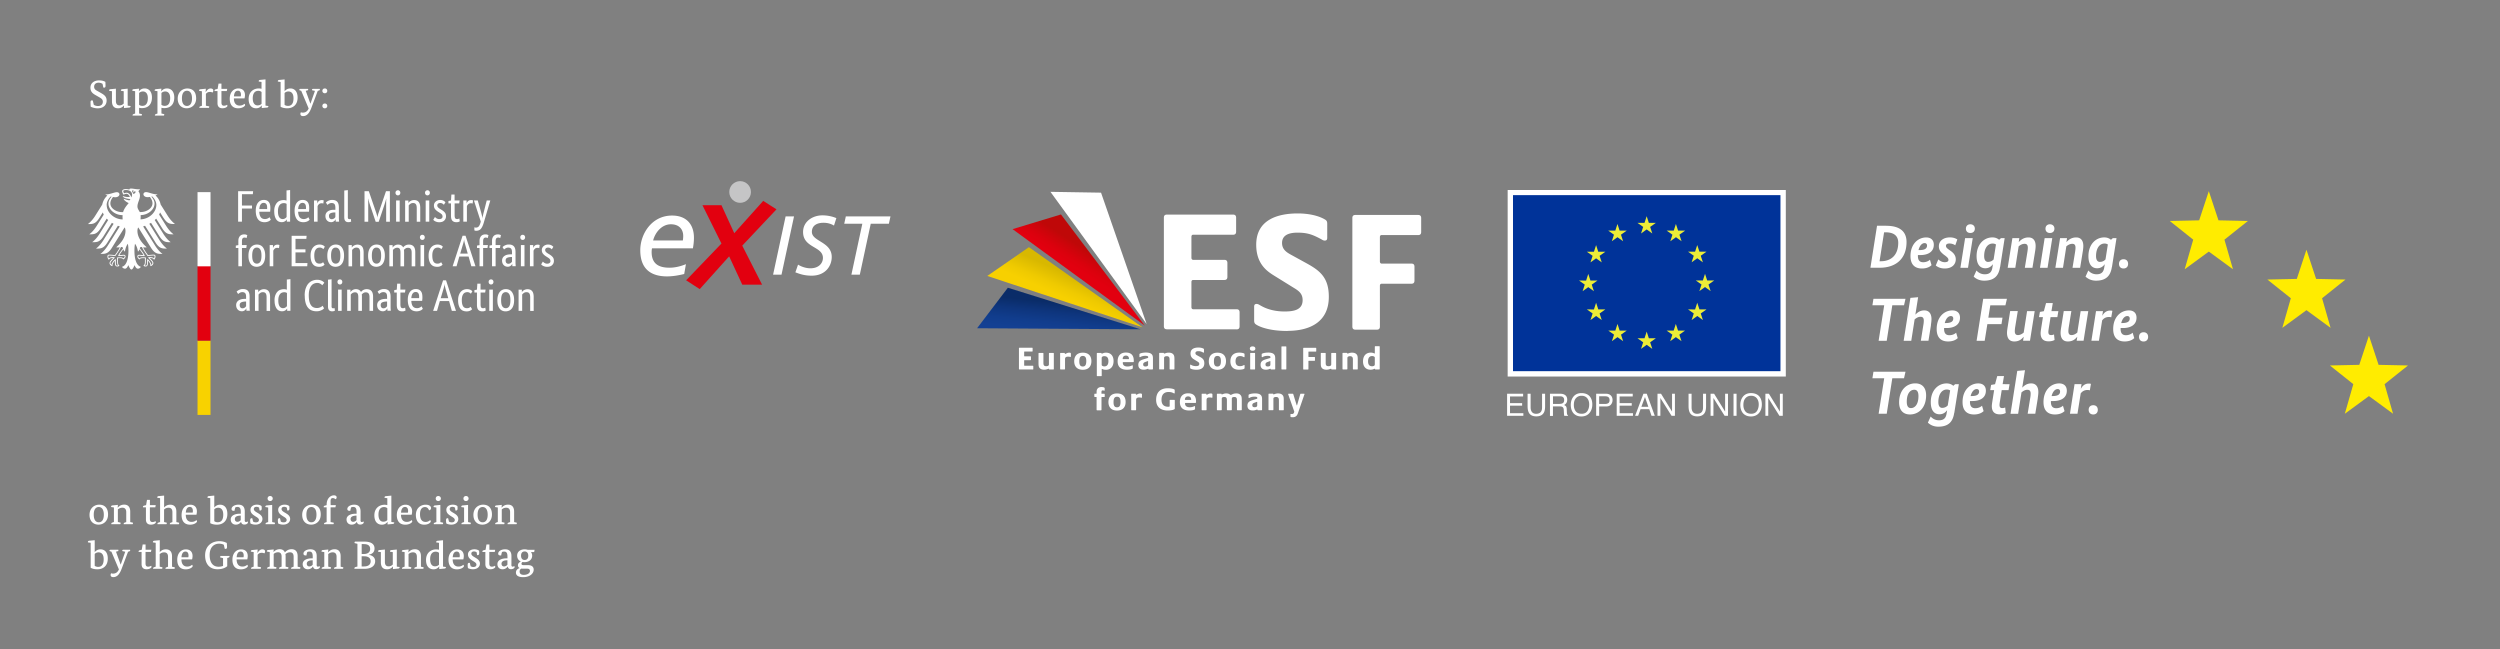 <svg xmlns="http://www.w3.org/2000/svg" id="Ebene_1" viewBox="0 0 627 162.87"><rect x="0" y="0" width="627" height="162.87" fill="#808080" stroke="none"/><defs><linearGradient id="Unbenannter_Verlauf_4" x1="433.5" x2="434.44" y1="-171.68" y2="-171.68" data-name="Unbenannter Verlauf 4" gradientTransform="matrix(-8.8 0 0 8.8 4082.9 1588.27)" gradientUnits="userSpaceOnUse"><stop offset="0" stop-color="#0a2c68"/><stop offset=".13" stop-color="#0a2c68"/><stop offset=".43" stop-color="#0e357d"/><stop offset=".75" stop-color="#113d8d"/><stop offset="1" stop-color="#134093"/></linearGradient><linearGradient id="Unbenannter_Verlauf_2" x1="189.92" x2="190.85" y1="-182.42" y2="-182.42" data-name="Unbenannter Verlauf 2" gradientTransform="matrix(8.07 0 0 -8.07 -1263.22 -1404.89)" gradientUnits="userSpaceOnUse"><stop offset="0" stop-color="#e2000f"/><stop offset=".15" stop-color="#e2000f"/><stop offset=".38" stop-color="#db010d"/><stop offset=".68" stop-color="#ca050a"/><stop offset=".84" stop-color="#bf0808"/><stop offset="1" stop-color="#bf0808"/></linearGradient><linearGradient id="Unbenannter_Verlauf_3" x1="186.96" x2="187.89" y1="-162.82" y2="-162.82" data-name="Unbenannter Verlauf 3" gradientTransform="matrix(8.12 0 0 -8.12 -1254.86 -1249.83)" gradientUnits="userSpaceOnUse"><stop offset="0" stop-color="#f7d000"/><stop offset=".18" stop-color="#f7d000"/><stop offset=".46" stop-color="#efca00"/><stop offset=".89" stop-color="#dbba00"/><stop offset=".94" stop-color="#d8b800"/><stop offset="1" stop-color="#d8b800"/></linearGradient><clipPath id="clippath"><path d="m245.05 82.32 41.02.27-33.3-10.43-7.72 10.16z" class="cls-5"/></clipPath><clipPath id="clippath-1"><path d="m253.95 57.47 33.14 24.17-21-27.86-12.14 3.69z" class="cls-5"/></clipPath><clipPath id="clippath-2"><path d="m247.61 69.21 38.94 12.89-28.5-20.11-10.44 7.22z" class="cls-5"/></clipPath><style>.cls-4{fill:#fff}.cls-5{fill:none}.cls-8{fill:#e2000f}</style></defs><path d="M0-.47h626.29v163.68H0z" class="cls-5"/><path d="m553.97 47.94-2.42 7.32-7.37.16 5.88 4.69-2.14 7.42 6.05-4.43 6.06 4.43-2.14-7.42 5.88-4.69-7.38-.16-2.42-7.32zm37.74 43.56-7.37.16 5.87 4.69-2.13 7.42 6.05-4.43 6.05 4.43-2.13-7.42 5.88-4.69-7.38-.16-2.42-7.32-2.42 7.32zm-13.25-28.87 2.42 7.32 7.37.16-5.87 4.69 2.13 7.42-6.05-4.43-6.05 4.43 2.13-7.42-5.88-4.69 7.38-.16 2.42-7.32z" style="fill:#ffec00"/><path d="M473.09 56.63c3.4 0 5.07 1.45 5.07 4.07 0 4.18-2.65 6.45-6.74 6.45h-2.32l1.66-10.53h2.33Zm-.56 1.63-1.14 7.26h.31c2.62 0 4.38-1.56 4.38-4.64 0-1.79-1.14-2.62-3.22-2.62h-.32Zm9.08 5.71h-.6v.23c0 1.1.47 1.57 1.33 1.57.91 0 1.49-.44 1.69-.63l.4 1.36c-.26.24-.95.84-2.41.84-1.75 0-2.87-.95-2.87-3.11 0-3.07 1.94-4.68 3.94-4.68 1.14 0 1.91.63 1.91 1.83 0 1.76-1.42 2.59-3.39 2.59Zm-.45-1.25h.26c1.42 0 1.88-.46 1.88-1.14 0-.41-.26-.61-.6-.61-.66 0-1.25.61-1.54 1.76Zm9.23-1.19c-.2-.14-.72-.46-1.48-.46-.58 0-.86.23-.86.58s.21.6.76.98l.36.26c.81.56 1.34 1.21 1.34 2.15 0 1.3-.99 2.3-2.76 2.3-1.25 0-1.94-.5-2.26-.75l.64-1.53c.21.2.81.7 1.59.7.6 0 .95-.18.95-.56s-.23-.63-.81-1.08l-.37-.27c-.76-.61-1.22-1.14-1.22-2.08 0-1.39 1.19-2.23 2.78-2.23 1.02 0 1.62.37 1.85.52l-.52 1.46Zm3.19 5.63h-1.91l1.18-7.43h1.91l-1.18 7.43Zm.58-8.73c-.66 0-1.11-.4-1.11-1.08s.46-1.1 1.11-1.1 1.13.41 1.13 1.1-.46 1.08-1.13 1.08Zm7.45 8.54c-.29 1.86-1.14 3.42-3.98 3.42-1.43 0-2.24-.66-2.63-1.01l.7-1.54c.26.29.92.95 2.08.95 1.22 0 1.74-.58 1.91-1.66l.14-.84h-.03c-.26.32-.78.99-1.89.99-1.24 0-2.18-.88-2.18-3.04 0-3.01 1.89-4.7 3.97-4.7.93 0 1.45.4 1.68.6l.46-.41h.93l-1.14 7.25Zm-2.98-1.29c.75 0 1.17-.41 1.37-.61l.59-3.75c-.15-.11-.43-.24-.84-.24-1.16 0-2.12 1.07-2.12 3.16 0 .96.37 1.45.99 1.45Zm11.74-2.41-.63 3.89h-1.91l.63-3.89c.08-.49.12-.87.12-1.14 0-.67-.24-.98-.81-.98-.66 0-1.19.38-1.49.64l-.84 5.37h-1.91l1.18-7.43h1.74l-.15.98h.03c.35-.4 1.11-1.16 2.41-1.16 1.16 0 1.8.75 1.8 2.15 0 .35-.04.87-.17 1.57Zm3.17 3.89h-1.91l1.17-7.43h1.91l-1.18 7.43Zm.58-8.73c-.66 0-1.11-.4-1.11-1.08s.46-1.1 1.11-1.1 1.13.41 1.13 1.1-.46 1.08-1.13 1.08Zm8.21 4.84-.63 3.89h-1.91l.63-3.89c.08-.49.12-.87.12-1.14 0-.67-.24-.98-.81-.98-.66 0-1.19.38-1.49.64l-.84 5.37h-1.91l1.18-7.43h1.74l-.15.98h.03c.35-.4 1.11-1.16 2.41-1.16 1.16 0 1.8.75 1.8 2.15 0 .35-.04.87-.17 1.57Zm7.33 3.7c-.29 1.86-1.14 3.42-3.98 3.42-1.43 0-2.24-.66-2.63-1.01l.7-1.54c.26.29.92.95 2.08.95 1.22 0 1.74-.58 1.91-1.66l.14-.84h-.03c-.26.32-.78.99-1.89.99-1.24 0-2.18-.88-2.18-3.04 0-3.01 1.89-4.7 3.97-4.7.93 0 1.45.4 1.68.6l.46-.41h.93l-1.14 7.25Zm-2.97-1.29c.75 0 1.17-.41 1.37-.61l.59-3.75c-.15-.11-.43-.24-.84-.24-1.16 0-2.12 1.07-2.12 3.16 0 .96.37 1.45.99 1.45Zm5.9 1.66c-.7 0-1.14-.44-1.14-1.16s.44-1.16 1.14-1.16 1.14.44 1.14 1.16-.46 1.16-1.14 1.16Zm-55.05 9.23h-2.95l-1.4 8.9h-2.03l1.4-8.9h-2.96l.26-1.63h8.04l-.37 1.63Zm6.75 5-.63 3.89h-1.91l.62-3.89c.08-.4.12-.85.12-1.16 0-.64-.24-.96-.82-.96-.66 0-1.17.4-1.48.66l-.84 5.36h-1.91l1.69-10.76 1.94-.17-.69 4.35h.03c.38-.4 1.07-1.04 2.21-1.04s1.8.78 1.8 2.18c0 .47-.08 1.02-.15 1.54Zm3.89.7h-.6v.23c0 1.1.47 1.57 1.33 1.57.92 0 1.5-.44 1.69-.63l.4 1.36c-.26.24-.95.84-2.41.84-1.76 0-2.87-.95-2.87-3.11 0-3.07 1.94-4.68 3.94-4.68 1.14 0 1.91.63 1.91 1.83 0 1.76-1.42 2.59-3.39 2.59Zm-.44-1.25h.26c1.42 0 1.88-.46 1.88-1.14 0-.41-.26-.61-.59-.61-.66 0-1.25.61-1.54 1.76Zm15.23-4.45h-3.8l-.49 3.1h3.55l-.26 1.63h-3.54l-.67 4.17h-2.03l1.66-10.53h5.95l-.38 1.63Zm6.16 8.89h-1.74l.15-.98h-.03c-.35.41-.95 1.16-2.33 1.16-1.19 0-1.82-.76-1.82-2.18 0-.38.08-.99.18-1.56l.61-3.88h1.91l-.63 3.88c-.08.46-.12.88-.12 1.16 0 .66.26.98.79.98.62 0 1.14-.37 1.45-.64l.84-5.37h1.91l-1.18 7.43Zm6.86-5.92h-1.71l-.41 2.58c-.08.49-.14.9-.14 1.14 0 .58.26.78.69.78.4 0 .61-.11.73-.17l.14 1.4c-.21.11-.66.34-1.5.34-1.25 0-2-.61-2-2.06 0-.35.09-.88.17-1.43l.41-2.58h-.99l.23-1.31.99-.18.55-2.04h1.69l-.34 2.03h1.74l-.26 1.51Zm6.58 5.92h-1.74l.15-.98h-.03c-.35.41-.95 1.16-2.33 1.16-1.19 0-1.82-.76-1.82-2.18 0-.38.08-.99.18-1.56l.61-3.88h1.91l-.63 3.88c-.08.46-.12.88-.12 1.16 0 .66.26.98.79.98.62 0 1.14-.37 1.45-.64l.84-5.37h1.91l-1.18 7.43Zm6.94-5.87a1.59 1.59 0 0 0-.58-.09c-.87 0-1.36.41-1.71.85l-.81 5.11h-1.89l1.16-7.43h1.75l-.18 1.13h.03c.34-.61.9-1.27 1.97-1.27.31 0 .47.05.53.08l-.28 1.62Zm2.93 2.68h-.59v.23c0 1.1.47 1.57 1.33 1.57.91 0 1.49-.44 1.69-.63l.4 1.36c-.26.24-.95.84-2.41.84-1.76 0-2.87-.95-2.87-3.11 0-3.07 1.94-4.68 3.94-4.68 1.15 0 1.91.63 1.91 1.83 0 1.76-1.42 2.59-3.39 2.59Zm-.44-1.25h.26c1.42 0 1.88-.46 1.88-1.14 0-.41-.26-.61-.6-.61-.66 0-1.25.61-1.54 1.76Zm5.61 4.63c-.7 0-1.14-.44-1.14-1.16s.44-1.16 1.14-1.16 1.14.44 1.14 1.16-.46 1.16-1.14 1.16Zm-60.07 9.22h-2.95l-1.4 8.9h-2.03l1.4-8.9h-2.96l.26-1.63h8.04l-.37 1.63Zm5.53 4.29c0 3.25-2.01 4.79-4.04 4.79-1.66 0-2.73-1.01-2.73-3.02 0-3.24 2.01-4.78 4.04-4.78 1.66 0 2.73.99 2.73 3.01Zm-4.85 1.59c0 1.04.32 1.6 1.04 1.6.96 0 1.89-.87 1.89-3.01 0-1.02-.32-1.59-1.04-1.59-.96 0-1.89.85-1.89 2.99Zm11.89 2.84c-.29 1.86-1.14 3.42-3.98 3.42-1.43 0-2.24-.66-2.62-1.01l.7-1.54c.26.29.91.95 2.08.95 1.22 0 1.74-.58 1.91-1.66l.14-.84h-.03c-.26.32-.78.99-1.89.99-1.24 0-2.18-.88-2.18-3.04 0-3.01 1.89-4.7 3.97-4.7.93 0 1.45.4 1.68.6l.46-.41h.93l-1.15 7.25Zm-2.98-1.3c.75 0 1.18-.41 1.37-.61l.6-3.75c-.15-.11-.43-.24-.84-.24-1.16 0-2.12 1.07-2.12 3.16 0 .96.36 1.45.99 1.45Zm7.54-1.71h-.6v.23c0 1.1.47 1.57 1.33 1.57.92 0 1.5-.44 1.69-.63l.4 1.36c-.26.24-.95.84-2.41.84-1.76 0-2.87-.95-2.87-3.11 0-3.07 1.94-4.68 3.94-4.68 1.14 0 1.91.63 1.91 1.83 0 1.76-1.42 2.59-3.39 2.59Zm-.45-1.25h.26c1.42 0 1.88-.46 1.88-1.14 0-.41-.26-.61-.59-.61-.66 0-1.25.61-1.54 1.76Zm9.52-1.48h-1.71l-.41 2.58c-.08.49-.14.9-.14 1.14 0 .58.26.78.69.78.4 0 .61-.11.73-.17l.14 1.4c-.21.11-.66.34-1.49.34-1.25 0-2-.61-2-2.06 0-.35.09-.88.17-1.43l.41-2.58h-.99l.23-1.31.99-.18.55-2.04h1.69l-.34 2.03H504l-.26 1.51Zm7.34 2.03-.63 3.89h-1.91l.63-3.89c.08-.4.12-.85.12-1.16 0-.64-.24-.96-.82-.96-.66 0-1.18.4-1.48.66l-.84 5.36h-1.91l1.69-10.76 1.94-.17-.69 4.35h.03c.38-.4 1.07-1.04 2.21-1.04s1.8.78 1.8 2.18c0 .47-.08 1.02-.15 1.54Zm3.89.7h-.6v.23c0 1.1.47 1.57 1.33 1.57.92 0 1.5-.44 1.69-.63l.4 1.36c-.26.24-.95.84-2.41.84-1.76 0-2.87-.95-2.87-3.11 0-3.07 1.94-4.68 3.94-4.68 1.14 0 1.91.63 1.91 1.83 0 1.76-1.42 2.59-3.39 2.59Zm-.44-1.25h.26c1.42 0 1.88-.46 1.88-1.14 0-.41-.26-.61-.59-.61-.66 0-1.25.61-1.54 1.76Zm9.6-1.43a1.59 1.59 0 0 0-.58-.09c-.87 0-1.36.41-1.71.85l-.81 5.11h-1.89l1.16-7.43h1.75l-.18 1.13h.03c.34-.61.9-1.27 1.97-1.27.31 0 .47.05.53.08l-.27 1.62Zm.86 6.05c-.7 0-1.15-.44-1.15-1.16s.44-1.16 1.15-1.16 1.14.44 1.14 1.16-.46 1.16-1.14 1.16Zm-147.01-5.2H382v.68h-3.29v1.68h3.04v.64h-3.04v1.88h3.35v.66h-4.08v-5.54Zm5.9 0v3.43c0 .4.08.74.23 1 .23.4.61.6 1.14.6.64 0 1.08-.22 1.31-.65.12-.24.19-.55.19-.95v-3.43h.76v3.11c0 .68-.09 1.21-.28 1.57-.34.67-.98 1-1.92 1s-1.58-.33-1.91-1c-.18-.37-.28-.89-.28-1.57v-3.11h.76Zm4.86 0h2.52c.42 0 .76.06 1.03.19.51.24.77.67.77 1.31 0 .33-.07.6-.21.82-.14.21-.33.38-.58.51.22.09.38.2.49.35.11.14.17.38.18.7l.03.74c0 .21.03.37.05.47.05.18.13.29.24.34v.12h-.92s-.05-.11-.06-.18c-.01-.08-.03-.22-.04-.44l-.05-.92c-.02-.36-.15-.6-.39-.73-.14-.07-.36-.1-.66-.1h-1.66v2.38h-.75v-5.54Zm2.44 2.54c.34 0 .61-.07.81-.21.2-.14.3-.4.3-.76 0-.4-.14-.66-.42-.81-.15-.08-.35-.11-.6-.11h-1.78v1.9h1.69Zm7.62-1.75c.37.49.55 1.12.55 1.88 0 .83-.21 1.52-.63 2.06-.49.64-1.2.97-2.11.97-.85 0-1.52-.28-2.01-.84-.43-.54-.65-1.23-.65-2.06 0-.75.19-1.39.56-1.93.48-.68 1.18-1.03 2.12-1.03s1.7.31 2.17.94Zm-.67 3.54c.3-.47.44-1.02.44-1.64 0-.65-.17-1.18-.51-1.58s-.81-.6-1.4-.6-1.04.2-1.4.59c-.36.39-.54.97-.54 1.74 0 .62.16 1.13.47 1.55.31.42.81.63 1.51.63.66 0 1.14-.24 1.44-.71Zm2.18-4.33h2.48c.49 0 .89.14 1.19.42.3.28.45.67.45 1.17 0 .43-.14.81-.4 1.13s-.68.48-1.23.48h-1.73v2.34h-.75v-5.54Zm2.92.76c-.17-.08-.39-.12-.68-.12h-1.48v1.92h1.48c.34 0 .61-.07.82-.21.21-.14.31-.4.31-.76 0-.41-.15-.68-.45-.83Zm2.24-.76h4.02v.68h-3.29v1.68h3.04v.64h-3.04v1.88h3.35v.66h-4.08v-5.54Zm6.69 0h.85l2.01 5.54h-.82l-.56-1.66h-2.19l-.6 1.66h-.77l2.09-5.54Zm1.24 3.27-.84-2.45-.9 2.45h1.74Zm2.31-3.27h.88l2.76 4.48v-4.48h.72v5.54h-.84l-2.81-4.47v4.47h-.72v-5.54Zm8.54 0v3.43c0 .4.08.74.23 1 .23.4.61.6 1.14.6.64 0 1.08-.22 1.31-.65.12-.24.19-.55.19-.95v-3.43h.76v3.11c0 .68-.09 1.21-.28 1.57-.34.67-.98 1-1.92 1s-1.58-.33-1.91-1c-.18-.37-.28-.89-.28-1.57v-3.11h.76Zm4.77 0h.88l2.76 4.48v-4.48h.72v5.54h-.84l-2.81-4.47v4.47h-.72v-5.54Zm5.75 0h.76v5.54h-.76v-5.54Zm6.55.79c.37.49.55 1.12.55 1.88 0 .83-.21 1.52-.63 2.06-.49.64-1.2.97-2.11.97-.85 0-1.52-.28-2.01-.84-.43-.54-.65-1.23-.65-2.06 0-.75.19-1.39.56-1.93.48-.68 1.19-1.03 2.12-1.03s1.7.31 2.17.94Zm-.67 3.54c.29-.47.44-1.02.44-1.64 0-.65-.17-1.18-.51-1.58s-.81-.6-1.4-.6-1.04.2-1.4.59-.54.97-.54 1.74c0 .62.16 1.13.47 1.55.31.42.81.63 1.51.63.66 0 1.14-.24 1.44-.71Zm2.11-4.33h.88l2.76 4.48v-4.48h.72v5.54h-.84l-2.8-4.47v4.47h-.72v-5.54ZM310.1 82.59h-17.42c-.34 0-.78-.09-.78-.78V54.6c0-.69.43-.78.78-.78h16.56c.34 0 .78.09.78.78v3.49c0 .69-.43.78-.78.78h-10c-.17 0-.43.09-.43.52v5.26c0 .39.26.52.43.52h7.81c.34 0 .78.09.78.78v3.49c0 .69-.43.78-.78.78h-7.81c-.17 0-.43.09-.43.52v6.3c0 .39.26.52.43.52h10.87c.35 0 .78.09.78.78v3.49c0 .69-.43.78-.78.78m12.8.4c-4.79 0-7.2-1.16-7.85-1.6-.43-.26-.52-.56-.52-1.08v-3.41c0-.34.09-.69.6-.69.39 0 .6.17.91.34.73.43 2.72 1.55 6.12 1.55 2.33 0 4.53-.39 4.53-2.85 0-1.68-1.03-2.37-2.33-3.15l-4.87-3.02c-1.64-1.03-4.44-2.85-4.44-7.72 0-6.38 5.56-7.85 10.43-7.85 2.46 0 5.09.47 6.86 1.55.43.26.52.56.52 1.08v3.49c0 .34-.09.69-.6.69-.43 0-.65-.21-.99-.39-2.03-1.08-3.32-1.6-5.86-1.6-1.9 0-3.88.47-3.88 2.59 0 1.6 1.08 2.33 2.37 3.02l3.84 2.11c3.36 1.85 5.52 3.62 5.52 8.37 0 6.21-4.61 8.54-10.35 8.54m32.73-24.03h-9.14c-.17 0-.43.09-.43.52v6.12c0 .39.26.52.43.52h7.46c.35 0 .78.09.78.78v3.49c0 .69-.43.78-.78.78h-7.46c-.17 0-.43.09-.43.52V81.9c0 .69-.43.78-.78.78h-5.35c-.34 0-.78-.09-.78-.78V54.69c0-.69.43-.78.78-.78h15.7c.35 0 .78.09.78.78v3.49c0 .69-.43.78-.78.78" class="cls-4"/><g style="clip-path:url(#clippath)"><path d="M258.31 56.45h14.5v41.86h-14.5z" style="fill:url(#Unbenannter_Verlauf_4)" transform="rotate(-84.23 265.56 77.374)"/></g><g style="clip-path:url(#clippath-1)"><path d="M249.87 46.25h41.29v42.91h-41.29z" style="fill:url(#Unbenannter_Verlauf_2)" transform="rotate(-57.53 270.518 67.714)"/></g><path d="m287.58 81.28-11.44-32.96-12.69-.21 24.13 33.17z" class="cls-4"/><g style="clip-path:url(#clippath-2)"><path d="M250.03 50.17h34.1v43.74h-34.1z" style="fill:url(#Unbenannter_Verlauf_3)" transform="rotate(-66.23 267.077 72.05)"/></g><path d="M259 92.66h-3.3c-.07 0-.15-.02-.15-.15v-5.15c0-.13.08-.15.15-.15h3.13c.07 0 .15.02.15.15v.66c0 .13-.08.15-.15.15h-1.89s-.08.02-.08.1v1c0 .07.05.1.08.1h1.48c.06 0 .15.02.15.15v.66c0 .13-.08.15-.15.15h-1.48s-.08.02-.08.1v1.19c0 .07.05.1.08.1H259c.07 0 .15.02.15.15v.66c0 .13-.08.15-.15.15m5.13-.02h-.92c-.1 0-.11-.05-.11-.11 0-.03 0-.06-.08-.06-.1 0-.23.04-.3.07-.24.1-.57.16-.82.16-.47 0-.88-.11-1.14-.4-.27-.29-.3-.65-.3-1.32v-2.34c0-.13.08-.15.15-.15h.93c.07 0 .15.02.15.15v2.28c0 .33.03.54.13.68.12.16.32.22.58.22.14 0 .31-.02.43-.08.16-.07.24-.19.24-.39v-2.7c0-.13.08-.15.15-.15h.93c.07 0 .15.02.15.15v3.85c0 .13-.08.15-.15.15m4.32-3.15c-.12 0-.19-.07-.62-.07-.65 0-.74.34-.74.64v2.42c0 .13-.08.15-.15.15h-.93c-.07 0-.15-.02-.15-.15v-3.85c0-.13.08-.15.15-.15h.91c.1 0 .11.05.11.11v.07s.04.07.09.07c.24 0 .42-.31 1.03-.31.36 0 .41.13.41.27v.68c0 .07-.03.12-.11.12m3.09 3.22c-1.41 0-2.15-.84-2.15-2.13s.7-2.16 2.16-2.16 2.15.84 2.15 2.13-.7 2.16-2.16 2.16m0-3.47c-.73 0-.87.64-.87 1.36s.15 1.29.88 1.29.87-.64.87-1.36-.15-1.29-.88-1.29m5.75 3.47c-.58 0-.85-.22-.93-.22-.05 0-.07.04-.07.11v1.56c0 .13-.08.15-.15.15h-.93c-.07 0-.15-.02-.15-.15v-5.52c0-.13.08-.15.15-.15h.91c.1 0 .11.05.11.11 0 .03 0 .06.09.06.18 0 .42-.24 1.05-.24 1.2 0 1.89.81 1.89 2.1 0 1.43-.78 2.2-1.96 2.2m-.35-3.43c-.13 0-.26.02-.38.07-.18.08-.29.16-.29.46v1.59c0 .22.11.3.29.38.11.05.24.07.38.07.37 0 1.02-.13 1.02-1.32 0-.76-.28-1.24-1.02-1.24m7.24 1.5h-2.5c-.07 0-.12.03-.12.11 0 .69.47.98 1.19.98.54 0 .93-.17 1.09-.25.05-.03.07-.04.12-.04.09 0 .11.07.11.13v.51c0 .11 0 .16-.09.21-.2.16-.78.25-1.39.25-1.19 0-2.32-.46-2.32-2.11 0-1.56.89-2.2 2.06-2.2 1.75 0 1.99 1.19 1.99 2.05v.2c0 .13-.08.15-.15.15m-1.86-1.63c-.48 0-.77.32-.77.8 0 .05.02.08.1.08h1.37c.08 0 .1-.02.1-.11 0-.63-.45-.78-.8-.78m6.66 3.48h-.87c-.1 0-.11-.05-.11-.11 0-.03 0-.06-.08-.06-.18 0-.47.23-1.09.23-1.11 0-1.36-.65-1.36-1.22 0-.78.41-1.11 1.29-1.38l.92-.28c.14-.04.27-.07.27-.23v-.03c0-.23-.18-.34-.76-.34-.69 0-1.11.25-1.2.3-.05.02-.07.04-.13.04-.07 0-.11-.06-.11-.13v-.53c0-.1 0-.16.09-.21.32-.2 1.05-.29 1.54-.29 1.02 0 1.34.32 1.44.42.22.22.32.5.32 1.06v2.6c0 .13-.08.15-.15.15m-1.06-2c0-.06-.02-.08-.07-.08-.06 0-.06 0-.13.03l-.47.17c-.26.1-.57.21-.57.62 0 .37.19.52.61.52.16 0 .38-.06.46-.12.08-.07.16-.14.16-.35v-.79Zm6.46 2.01h-.93c-.07 0-.15-.02-.15-.15v-2.28c0-.33-.03-.53-.14-.67-.12-.16-.31-.23-.57-.23-.14 0-.31.03-.43.08-.16.07-.24.19-.24.39v2.7c0 .13-.08.15-.15.15h-.93c-.07 0-.15-.02-.15-.15v-3.85c0-.13.08-.15.15-.15h.92c.1 0 .11.05.11.11 0 .03 0 .06.09.06.1 0 .22-.04.29-.07.24-.1.56-.16.82-.16.47 0 .88.12 1.14.41.27.29.31.65.31 1.32v2.34c0 .13-.08.15-.15.15m5.67.07c-.91 0-1.36-.22-1.49-.3-.08-.05-.1-.11-.1-.2v-.64c0-.07.02-.13.11-.13.07 0 .11.03.17.07.14.08.51.29 1.16.29.44 0 .86-.07.86-.54 0-.32-.2-.45-.44-.6l-.92-.57c-.31-.2-.84-.54-.84-1.46 0-1.21 1.05-1.49 1.98-1.49.47 0 .96.09 1.3.29.08.05.1.11.1.2v.66c0 .07-.02.13-.11.13-.08 0-.12-.04-.19-.07-.38-.2-.63-.3-1.11-.3-.36 0-.74.09-.74.49 0 .3.2.44.45.57l.73.4c.64.35 1.05.69 1.05 1.58 0 1.18-.87 1.62-1.96 1.62m5.24.01c-1.41 0-2.15-.84-2.15-2.13s.7-2.16 2.16-2.16 2.15.84 2.15 2.13-.7 2.16-2.16 2.16m0-3.47c-.73 0-.87.64-.87 1.36s.15 1.29.88 1.29.87-.64.87-1.36-.15-1.29-.88-1.29m6.72 3.21c-.2.16-.84.24-1.31.24-1.91 0-2.15-1.36-2.15-2.1 0-.78.28-2.19 2.26-2.19.44 0 1.05.11 1.21.24.08.06.08.11.08.2v.58c0 .07-.02.13-.11.13-.06 0-.08-.02-.13-.04-.3-.16-.5-.24-.89-.24-.91 0-1.13.65-1.13 1.31s.28 1.22 1.09 1.22c.39 0 .66-.08.95-.24.05-.03.07-.04.12-.04.09 0 .11.07.11.13v.56c0 .11 0 .16-.09.21m2.1-4.48c-.44 0-.69-.2-.69-.55s.25-.54.69-.54.69.2.69.55-.25.54-.69.54m.47 4.69h-.93c-.07 0-.15-.02-.15-.15v-3.85c0-.13.08-.15.15-.15h.93c.07 0 .15.02.15.16v3.85c0 .13-.08.15-.15.15m5.04-.01h-.87c-.1 0-.11-.05-.11-.11 0-.03 0-.06-.08-.06-.18 0-.47.23-1.09.23-1.11 0-1.36-.65-1.36-1.22 0-.78.41-1.11 1.29-1.38l.92-.28c.14-.04.27-.07.27-.23v-.03c0-.23-.18-.34-.76-.34-.69 0-1.11.25-1.2.3-.05.02-.07.04-.13.04-.07 0-.11-.06-.11-.13v-.53c0-.1 0-.16.09-.21.32-.2 1.05-.29 1.54-.29 1.02 0 1.34.32 1.44.42.22.22.32.5.32 1.06v2.6c0 .13-.08.15-.15.15m-1.05-2c0-.06-.02-.08-.07-.08-.06 0-.06 0-.13.03l-.47.17c-.26.1-.57.21-.57.62 0 .37.19.52.61.52.16 0 .38-.06.46-.12.08-.07.16-.14.16-.35v-.79Zm3.84 2.01h-.93c-.07 0-.15-.02-.15-.15v-5.49c0-.13.08-.15.15-.15h.93c.07 0 .15.02.15.16v5.49c0 .13-.08.15-.15.15m7.5-4.5h-1.73s-.08.02-.08.1v1.16c0 .07.05.1.08.1h1.41c.07 0 .15.02.15.15v.66c0 .13-.08.15-.15.15h-1.41s-.08.02-.08.1v1.94c0 .13-.08.15-.15.15h-1.01c-.07 0-.15-.02-.15-.15v-5.15c0-.13.08-.15.15-.15h2.97c.07 0 .15.02.15.15v.66c0 .13-.08.15-.15.15m4.97 4.47h-.92c-.1 0-.11-.05-.11-.11 0-.03 0-.06-.08-.06-.1 0-.23.04-.3.07-.24.1-.57.16-.83.16-.46 0-.88-.11-1.14-.4-.27-.29-.3-.65-.3-1.32v-2.34c0-.13.08-.15.15-.15h.93c.07 0 .15.02.15.15v2.28c0 .33.02.54.13.68.12.16.32.22.58.22.14 0 .31-.02.43-.08.16-.07.25-.19.25-.39v-2.7c0-.13.08-.15.15-.15h.93c.07 0 .15.02.15.15v3.85c0 .13-.08.15-.15.15m5.43-.01h-.93c-.07 0-.15-.02-.15-.15v-2.28c0-.33-.03-.53-.14-.67-.12-.16-.31-.23-.57-.23-.14 0-.31.03-.43.08-.16.07-.24.19-.24.39v2.7c0 .13-.08.15-.15.15h-.93c-.07 0-.15-.02-.15-.15v-3.85c0-.13.08-.15.15-.15h.92c.1 0 .11.05.11.11 0 .03 0 .06.09.06.1 0 .22-.04.29-.07.24-.1.56-.16.82-.16.47 0 .88.12 1.14.41.27.29.31.65.31 1.32v2.34c0 .13-.08.15-.15.15m5.51 0h-.91c-.1 0-.11-.05-.11-.11 0-.03 0-.06-.08-.06-.18 0-.43.23-1.05.23-1.2 0-1.89-.8-1.89-2.09 0-1.43.78-2.2 1.96-2.2.58 0 .85.22.93.22.05 0 .07-.04.07-.11v-1.57c0-.13.08-.15.15-.15h.93c.07 0 .15.02.15.15v5.53c0 .13-.08.15-.15.15m-1.08-2.9c0-.22-.11-.3-.29-.38a.92.92 0 0 0-.38-.07c-.37 0-1.02.13-1.02 1.32 0 .76.28 1.24 1.02 1.24.13 0 .26-.02.38-.07.18-.08.29-.16.29-.46v-1.59Zm-67.88 9.81h-.6s-.07.02-.07.1v3.09c0 .13-.08.15-.15.15h-.93c-.07 0-.15-.02-.15-.15v-3.09c0-.07-.04-.1-.07-.1h-.35c-.07 0-.15-.02-.15-.15v-.52c0-.13.08-.15.15-.15h.35s.07-.03.07-.1v-.2c0-.38.03-.55.08-.69.23-.6.79-.69 1.13-.69.43 0 .82.1.82.29v.5c0 .1-.05.13-.11.13-.1 0-.16-.08-.34-.08s-.29.06-.34.24c-.02.06-.02.29-.02.4v.11c0 .07.04.1.07.1h.6c.07 0 .15.02.15.15v.52c0 .13-.08.15-.15.15m3.23 3.39c-1.41 0-2.15-.84-2.15-2.13s.7-2.16 2.16-2.16 2.15.84 2.15 2.13-.7 2.16-2.16 2.16m0-3.46c-.74 0-.87.64-.87 1.36s.15 1.29.88 1.29.87-.64.87-1.36-.15-1.29-.88-1.29m6.15.25c-.12 0-.19-.07-.62-.07-.65 0-.74.34-.74.64v2.42c0 .13-.08.15-.15.15h-.93c-.07 0-.15-.02-.15-.15v-3.85c0-.13.08-.15.15-.15h.91c.1 0 .11.05.11.11v.07s.04.07.09.07c.24 0 .42-.31 1.03-.31.36 0 .41.13.41.27v.68c0 .07-.03.12-.11.12m8.22 2.9c-.12.08-.64.3-1.64.3-1.75 0-2.92-.86-2.92-2.68s1.02-2.9 2.92-2.9c1.01 0 1.52.22 1.64.3.08.05.1.11.1.2v.67c0 .07-.02.13-.11.13-.08 0-.12-.04-.19-.07-.38-.2-.69-.29-1.27-.29-.81 0-1.74.38-1.74 1.95 0 1.14.54 1.75 1.71 1.75.08 0 .12 0 .2-.02.11-.03.14-.07.14-.17v-1.39c0-.13.08-.15.15-.15h.98c.07 0 .15.02.15.15v2c0 .1-.02.16-.1.2m5.29-1.58h-2.5c-.07 0-.12.03-.12.11 0 .69.47.98 1.19.98.54 0 .93-.17 1.09-.25.05-.03.07-.04.12-.04.09 0 .11.07.11.13v.51c0 .11 0 .16-.09.21-.2.16-.78.25-1.39.25-1.19 0-2.32-.46-2.32-2.11 0-1.56.89-2.2 2.06-2.2 1.75 0 1.99 1.19 1.99 2.05v.2c0 .13-.08.15-.15.15m-1.87-1.62c-.48 0-.77.32-.77.8 0 .05.02.08.1.08h1.37c.08 0 .1-.02.1-.11 0-.63-.45-.78-.8-.78m6.01.34c-.12 0-.19-.07-.62-.07-.65 0-.73.34-.73.64v2.42c0 .13-.08.15-.15.15h-.93c-.07 0-.15-.02-.15-.15v-3.85c0-.13.08-.15.15-.15h.91c.1 0 .11.05.11.11v.07s.04.07.09.07c.24 0 .42-.31 1.03-.31.36 0 .41.13.41.27v.68c0 .07-.03.12-.11.12m7.34 3.14h-.93c-.07 0-.15-.02-.15-.15v-2.32c0-.31-.03-.5-.13-.64-.11-.16-.28-.22-.53-.22-.13 0-.28.02-.4.07-.15.07-.23.18-.23.38v2.73c0 .13-.08.15-.15.15h-.93c-.07 0-.15-.02-.15-.15v-2.32c0-.31-.03-.5-.13-.64-.11-.16-.29-.22-.53-.22-.13 0-.28.02-.4.07-.15.07-.23.18-.23.38v2.73c0 .13-.08.15-.15.15h-.92c-.07 0-.15-.02-.15-.15v-3.85c0-.13.08-.15.15-.15h.9c.1 0 .11.05.11.11 0 .03 0 .06.09.06.1 0 .22-.05.29-.08.24-.1.49-.16.8-.16.79 0 .93.36 1.1.36h.05c.24 0 .48-.36 1.39-.36.47 0 .79.12 1.05.41.27.29.31.65.31 1.32v2.34c0 .13-.08.15-.15.15m5.08 0h-.87c-.1 0-.11-.05-.11-.11 0-.03 0-.06-.08-.06-.18 0-.47.23-1.09.23-1.11 0-1.36-.65-1.36-1.22 0-.78.41-1.11 1.29-1.38l.92-.28c.14-.04.27-.07.27-.23v-.03c0-.23-.18-.33-.76-.33-.69 0-1.11.25-1.2.3-.05.02-.07.04-.13.04-.07 0-.11-.06-.11-.13v-.53c0-.1 0-.16.09-.21.32-.2 1.05-.29 1.54-.29 1.02 0 1.34.32 1.44.42.22.22.32.5.32 1.06v2.6c0 .13-.08.15-.15.15m-1.06-2.02c0-.06-.02-.08-.07-.08-.06 0-.06 0-.13.03l-.47.17c-.26.1-.57.21-.57.62 0 .37.19.52.61.52.16 0 .38-.06.46-.12.08-.07.16-.14.16-.35v-.79Zm6.51 2.02h-.93c-.07 0-.15-.02-.15-.15v-2.28c0-.33-.03-.53-.14-.67-.12-.16-.31-.23-.57-.23-.14 0-.31.03-.43.08-.16.07-.24.19-.24.39v2.7c0 .13-.08.15-.15.15h-.93c-.07 0-.15-.02-.15-.15v-3.85c0-.13.08-.15.15-.15h.92c.1 0 .11.05.11.11 0 .03 0 .06.09.06.1 0 .22-.04.29-.07.24-.1.56-.16.82-.16.47 0 .88.12 1.14.41.27.29.31.65.31 1.32v2.34c0 .13-.08.15-.15.15m5.3-3.9-1.57 4.56c-.12.34-.34 1.09-1.33 1.09-.31 0-.57-.02-.57-.17v-.55c0-.1.06-.11.11-.11.06 0 .14.02.27.02.24 0 .38-.08.48-.29l.04-.09s.05-.15.05-.2-.02-.11-.05-.19l-1.44-4.08c-.02-.06-.03-.07-.03-.13 0-.07.04-.11.14-.11h.97c.11 0 .14.05.16.1l.84 2.72c.02.06.03.11.07.11s.06-.04.07-.11l.78-2.72s.04-.1.16-.1h.76c.1 0 .14.04.14.11 0 .06-.02.1-.03.14M171.6 68.72c-1.4.34-2.86.6-4.31.6-3.54 0-6.71-1.43-6.71-6.57 0-4.03 2.83-8.69 7.97-8.69 3.51 0 5.49 2.11 5.49 5.57 0 .97-.11 1.8-.26 2.66h-10.26c-.06.31-.09.6-.09.91 0 3.06 1.89 3.94 4.49 3.94 1.34 0 2.8-.34 4.11-.89l-.43 2.46Zm-.34-8.42c.06-.43.09-.77.09-1.11 0-1.71-1.06-2.94-3.09-2.94-2.2 0-3.89 1.91-4.46 4.06h7.46Zm25.77-6.02h2.11L196 68.89h-2.11l3.14-14.61Zm12.14 2.3c-.69-.42-1.55-.71-2.66-.71-1.38 0-2.89.54-2.89 2.28 0 2.45 4.98 2.47 4.98 6.3 0 2.2-1.53 4.69-5.04 4.69-1.7 0-2.91-.38-4.08-.84l.67-1.93c.86.54 2.05.92 3.08.92 2.22 0 3.16-1.38 3.16-2.6 0-2.97-4.98-2.45-4.98-6.51 0-2.66 2.43-4.17 4.83-4.17a9.2 9.2 0 0 1 3.52.69l-.59 1.86Zm13.75-.46h-4.54l-2.74 12.77h-2.11l2.74-12.77h-4.54l.4-1.84h11.2l-.4 1.84Z" class="cls-4"/><path d="m186.16 61.61 4.97 9.78h-4.97l-3.29-7.1-7.38 8.22-3.41-2.21 8.86-9.22-4.77-9.62h4.77l3.21 7.02 7.26-8.1 3.33 2.12-8.58 9.1Z" class="cls-8"/><path d="M188.34 48.15c0 1.5-1.22 2.72-2.72 2.72s-2.72-1.22-2.72-2.72 1.22-2.72 2.72-2.72 2.72 1.22 2.72 2.72Z" style="fill:#c5c5c6"/><path d="M25.73 21.04c-.27-.18-.62-.3-.99-.3-.68 0-1.13.36-1.13 1.02 0 .62.43.84.79 1.04l.9.51c.85.48 1.44.93 1.44 1.89 0 1.15-.81 1.97-2.25 1.97-.9 0-1.65-.35-1.74-.41-.02-.26-.05-.94-.05-1.08 0-.35.1-.5.35-.5.09 0 .17.02.23.05l.24 1.05c.21.16.62.31 1.04.31.81 0 1.23-.44 1.23-1.07 0-.67-.45-.88-1.29-1.36l-.61-.35c-.66-.38-1.21-.83-1.21-1.82 0-1.14.92-1.83 2.17-1.83.87 0 1.34.24 1.58.37 0 0 .04.85.04.96 0 .3-.09.49-.34.49-.08 0-.16-.01-.22-.03l-.19-.91Zm6.29 5.45.72.1s.01.04.01.08c0 .18-.13.29-.36.31l-1.3.12v-.65h-.02c-.16.21-.59.71-1.45.71-1.05 0-1.54-.62-1.54-1.78v-2.5l-.7-.11s-.01-.06-.01-.1c0-.17.13-.28.36-.3l1.34-.13v3.09c0 .89.47 1.1.9 1.1.5 0 .83-.22 1.06-.47v-3.08l-.7-.11s-.01-.06-.01-.1c0-.17.13-.28.36-.3l1.34-.13v4.25Zm2.81-3.61h.03c.23-.28.64-.7 1.43-.7 1.03 0 1.82.77 1.82 2.26 0 1.87-1.09 2.68-2.52 2.68-.28 0-.51-.04-.7-.09v1.44l.57.13c.1.02.14.05.14.13 0 .1-.07.25-.1.27h-2.24s-.01-.06-.01-.09c0-.18.12-.26.3-.32l.34-.12v-5.6l-.7-.11s-.01-.06-.01-.1c0-.17.13-.28.36-.3l1.34-.13-.06.64Zm.06 3.41c.18.13.44.26.81.26.85 0 1.38-.58 1.38-1.96 0-1.13-.54-1.65-1.23-1.65-.47 0-.77.21-.96.38v2.97Zm5.54-3.41h.03c.23-.28.64-.7 1.43-.7 1.03 0 1.82.77 1.82 2.26 0 1.87-1.09 2.68-2.52 2.68-.28 0-.51-.04-.7-.09v1.44l.57.13c.1.02.14.05.14.13 0 .1-.07.25-.1.27h-2.24s-.01-.06-.01-.09c0-.18.12-.26.3-.32l.34-.12v-5.6l-.7-.11s-.01-.06-.01-.1c0-.17.13-.28.36-.3l1.34-.13-.06.64Zm.06 3.41c.18.13.44.26.81.26.85 0 1.38-.58 1.38-1.96 0-1.13-.54-1.65-1.23-1.65-.47 0-.77.21-.96.38v2.97Zm8.71-1.66c0 1.7-1.19 2.53-2.39 2.53s-2.24-.79-2.24-2.43 1.18-2.54 2.42-2.54 2.2.74 2.2 2.44Zm-3.57.04c0 1.32.53 1.9 1.26 1.9s1.27-.57 1.27-1.89-.54-1.92-1.27-1.92-1.26.58-1.26 1.9Zm5.95-1.58h.03c.21-.33.57-.9 1.21-.9.46 0 .68.22.68.52 0 .22-.1.4-.18.5-.08-.04-.32-.15-.66-.15-.54 0-.81.22-1.02.5v2.96l.71.13c.1.02.14.05.14.13 0 .1-.08.25-.1.27h-2.38s-.01-.06-.01-.09c0-.18.12-.26.3-.32l.34-.12v-3.63l-.7-.11s-.01-.06-.01-.1c0-.17.13-.28.36-.3l1.34-.13-.06.84Zm5.31-.25h-1.35v2.87c0 .44.14.8.63.8.38 0 .7-.17.78-.24.05.08.09.23.09.32s-.34.56-1.24.56-1.25-.52-1.25-1.28v-3.04h-.74s-.01-.06-.01-.09c0-.19.12-.29.3-.33l.48-.12.23-1.33h.73v1.33h1.45l-.11.54Zm1.77 1.85c0 1.22.59 1.79 1.43 1.79.63 0 .98-.25 1.23-.45.1.08.15.25.15.33 0 .25-.65.8-1.74.8-1.21 0-2.11-.69-2.11-2.4s1.03-2.58 2.15-2.58 1.67.68 1.67 1.66c0 .26-.05.6-.12.84h-2.66Zm1.72-.52c.02-.09.05-.25.05-.42 0-.54-.2-1-.77-1s-.92.46-.99 1.42h1.71Zm6.2 2.32.72.1s.01.04.01.08c0 .18-.13.29-.36.31l-1.3.12v-.64h-.03c-.22.3-.63.7-1.39.7-.96 0-1.87-.62-1.87-2.33 0-1.83 1.28-2.65 2.53-2.65.28 0 .53.05.7.09v-1.72l-.7-.1v-.11c0-.17.13-.28.36-.3l1.34-.13v6.58Zm-.99-3.42c-.15-.14-.41-.29-.82-.29-.8 0-1.38.57-1.38 1.87s.55 1.78 1.21 1.78c.57 0 .87-.26 1-.41v-2.94Zm5.79-.22h.03c.25-.29.69-.67 1.42-.67.92 0 1.81.62 1.81 2.31 0 1.89-1.26 2.67-2.59 2.67-.88 0-1.41-.23-1.67-.37v-6.23l-.69-.1s-.01-.07-.01-.11c0-.17.13-.28.36-.3l1.34-.13v2.94Zm0 3.45c.18.13.45.26.85.26.85 0 1.38-.57 1.38-1.9s-.64-1.72-1.27-1.72c-.45 0-.77.18-.97.4v2.95Zm8.31-3.5-1.61 4.28c-.57 1.51-1.25 2.04-2.08 2.04-.46 0-.66-.22-.66-.55 0-.19.07-.32.14-.41.12.05.28.09.47.09.59 0 1.14-.27 1.46-1.05l-1.86-4.42-.47-.15s-.01-.07-.01-.1c0-.16.13-.24.27-.24h1.84c.08 0 .12.04.12.1s-.05.2-.07.24l-.55.15 1.16 3.2h.03l1.12-3.19-.74-.16v-.1c0-.16.13-.24.27-.24h1.59c.08 0 .12.04.12.1s-.05.2-.07.24l-.46.17Zm1.77.59c-.34 0-.61-.24-.61-.6s.26-.61.61-.61.62.24.62.61-.27.6-.62.6Zm0 3.78c-.34 0-.61-.24-.61-.6s.26-.61.61-.61.62.24.62.61-.27.6-.62.6ZM27.1 129.03c0 1.71-1.19 2.55-2.4 2.55s-2.25-.79-2.25-2.45 1.18-2.56 2.44-2.56 2.21.74 2.21 2.46Zm-3.59.05c0 1.32.53 1.91 1.26 1.91s1.27-.57 1.27-1.9-.54-1.93-1.27-1.93-1.26.58-1.26 1.92Zm9.13 1.85.58.13c.1.02.14.05.14.13 0 .1-.08.25-.1.28h-2.24v-.09c0-.18.12-.27.31-.33l.33-.12v-2.5c0-.84-.47-1.1-.96-1.1-.56 0-.93.27-1.14.43v3.16l.56.13c.1.02.14.05.14.13 0 .1-.08.25-.1.28h-2.24s-.01-.06-.01-.09c0-.18.12-.26.31-.33l.35-.12v-3.65l-.7-.11s-.01-.06-.01-.1c0-.17.13-.29.37-.31l1.34-.13-.06.69h.03c.27-.29.71-.75 1.62-.75.97 0 1.5.62 1.5 1.74v2.62Zm6.3-3.69h-1.35v2.88c0 .44.14.81.63.81.39 0 .7-.17.78-.24.05.08.09.23.09.33s-.35.56-1.24.56-1.25-.52-1.25-1.28v-3.06h-.74s-.01-.06-.01-.09c0-.19.12-.3.31-.34l.48-.12.23-1.33h.73v1.33h1.46l-.11.54Zm2.2.05h.02c.2-.24.67-.71 1.52-.71.99 0 1.55.58 1.55 1.74v2.62l.57.13c.1.02.14.05.14.13 0 .1-.08.25-.1.28H42.6v-.09c0-.18.12-.27.31-.33l.33-.12v-2.5c0-.84-.45-1.1-.96-1.1-.61 0-.94.27-1.13.45v3.14l.55.13c.1.02.14.05.14.13 0 .1-.07.25-.1.28H39.5s-.01-.06-.01-.09c0-.18.12-.27.31-.33l.35-.12v-5.99l-.7-.1s-.01-.07-.01-.11c0-.17.13-.29.37-.31l1.35-.13v2.99Zm5.45 1.8c0 1.22.59 1.8 1.44 1.8.63 0 .99-.25 1.23-.45.1.08.15.25.15.34 0 .25-.65.81-1.75.81-1.21 0-2.12-.69-2.12-2.41s1.04-2.6 2.16-2.6 1.68.68 1.68 1.67c0 .26-.05.6-.12.85h-2.68Zm1.73-.52c.02-.09.05-.26.05-.42 0-.54-.2-1.01-.77-1.01s-.93.46-1 1.43h1.72Zm5.42-1.32h.03c.25-.3.69-.67 1.43-.67.93 0 1.82.62 1.82 2.32 0 1.91-1.26 2.69-2.61 2.69-.89 0-1.42-.23-1.68-.38v-6.27l-.69-.1s-.01-.07-.01-.11c0-.17.13-.29.37-.31l1.34-.13v2.95Zm0 3.46c.18.13.45.27.86.27.86 0 1.39-.57 1.39-1.91s-.64-1.73-1.27-1.73c-.45 0-.77.18-.98.4v2.96Zm7.63-.3c0 .4.15.51.32.51.23 0 .35-.12.38-.17.05.07.12.21.12.3 0 .13-.26.51-.9.51-.45 0-.74-.2-.83-.69h-.02c-.11.19-.47.71-1.29.71-.75 0-1.28-.51-1.28-1.29 0-1.06 1.16-1.45 2.26-1.45h.26v-.45c0-.9-.24-1.25-.85-1.25-.23 0-.42.07-.5.1-.09.19-.17.53-.22.87h-.23c-.34 0-.52-.16-.52-.46 0-.61.81-1.08 1.73-1.08 1.09 0 1.59.59 1.59 1.71v2.12Zm-1.22-1.08c-.8.04-1.25.33-1.25.85 0 .41.24.69.64.69s.71-.27.84-.42v-1.13h-.23Zm4.82-2.02c-.11-.08-.36-.2-.65-.2-.33 0-.66.14-.66.55 0 .43.46.69.94.97.59.35 1.22.74 1.22 1.53s-.67 1.42-1.76 1.42c-.55 0-1.05-.17-1.25-.3-.04-.25-.07-.5-.07-.76 0-.4.11-.55.4-.55h.13l.21.84c.1.07.38.2.67.2.48 0 .79-.19.79-.6s-.47-.66-.92-.94c-.6-.39-1.2-.77-1.2-1.62 0-.77.67-1.28 1.62-1.28.57 0 .98.2 1.16.36.02.14.04.35.04.54 0 .35-.07.57-.42.57-.05 0-.12-.01-.12-.01l-.12-.74Zm3.28 3.62.58.13c.1.02.14.05.14.13 0 .1-.08.25-.1.28h-2.26s-.01-.06-.01-.09c0-.18.12-.26.31-.33l.35-.12v-3.65l-.7-.11s-.01-.06-.01-.1c0-.17.13-.29.37-.31l1.34-.13v4.29Zm-.5-5.27c-.37 0-.64-.25-.64-.63s.28-.63.64-.63.65.26.65.63-.3.63-.65.63Zm4.17 1.65c-.11-.08-.36-.2-.65-.2-.33 0-.66.14-.66.55 0 .43.46.69.94.97.59.35 1.22.74 1.22 1.53s-.67 1.42-1.76 1.42c-.55 0-1.05-.17-1.25-.3-.04-.25-.07-.5-.07-.76 0-.4.11-.55.4-.55h.13l.21.84c.1.07.38.2.67.2.48 0 .79-.19.79-.6s-.47-.66-.92-.94c-.6-.39-1.2-.77-1.2-1.62 0-.77.67-1.28 1.62-1.28.57 0 .98.2 1.16.36.02.14.04.35.04.54 0 .35-.07.57-.42.57-.05 0-.12-.01-.12-.01l-.12-.74Zm8.52 1.72c0 1.71-1.19 2.55-2.4 2.55s-2.25-.79-2.25-2.45 1.18-2.56 2.44-2.56 2.21.74 2.21 2.46Zm-3.6.05c0 1.32.53 1.91 1.26 1.91s1.27-.57 1.27-1.9-.54-1.93-1.27-1.93-1.26.58-1.26 1.92Zm7.27-1.84h-1.2v3.69l.67.13c.1.02.14.05.14.13 0 .1-.07.25-.1.28h-2.35v-.09c0-.18.12-.26.31-.33l.34-.12v-3.69h-.73s-.01-.06-.01-.09c0-.19.12-.29.31-.34l.43-.12v-.1c0-1.59.97-2.36 1.82-2.36.49 0 .69.22.69.52 0 .25-.15.39-.3.46a.965.965 0 0 0-.65-.29c-.42 0-.57.24-.57.82 0 .31.02.94.02.94h1.31l-.11.54Zm6.3 3.17c0 .4.15.51.32.51.23 0 .35-.12.38-.17.05.07.12.21.12.3 0 .13-.26.51-.9.51-.45 0-.74-.2-.83-.69h-.02c-.11.19-.47.71-1.29.71-.75 0-1.28-.51-1.28-1.29 0-1.06 1.16-1.45 2.26-1.45h.26v-.45c0-.9-.24-1.25-.85-1.25-.23 0-.43.07-.5.1-.09.19-.17.53-.22.87h-.23c-.34 0-.52-.16-.52-.46 0-.61.81-1.08 1.73-1.08 1.09 0 1.59.59 1.59 1.71v2.12Zm-1.23-1.08c-.8.04-1.25.33-1.25.85 0 .41.24.69.64.69s.71-.27.84-.42v-1.13h-.23Zm8.96 1.58.72.1s.01.04.01.08c0 .18-.13.3-.37.32l-1.3.12v-.64h-.03c-.22.3-.63.7-1.4.7-.97 0-1.88-.62-1.88-2.34 0-1.84 1.28-2.66 2.55-2.66.29 0 .53.05.7.09v-1.73l-.7-.1v-.11c0-.17.13-.29.37-.31l1.34-.13v6.61Zm-1-3.44c-.15-.14-.41-.3-.83-.3-.8 0-1.39.57-1.39 1.88s.55 1.79 1.21 1.79c.57 0 .88-.27 1.01-.41v-2.95Zm3.43 1.62c0 1.22.59 1.8 1.44 1.8.63 0 .99-.25 1.23-.45.1.08.15.25.15.34 0 .25-.65.81-1.75.81-1.21 0-2.12-.69-2.12-2.41s1.04-2.6 2.16-2.6 1.68.68 1.68 1.67c0 .26-.05.6-.12.85h-2.68Zm1.73-.52c.02-.09.05-.26.05-.42 0-.54-.2-1.01-.77-1.01s-.93.46-1 1.43h1.72Zm4.27-1.4c-.66 0-1.23.47-1.23 1.77s.48 1.96 1.41 1.96c.61 0 .97-.32 1.13-.47.09.09.16.25.16.34 0 .25-.54.82-1.63.82-1.28 0-2.11-.81-2.11-2.44s1.12-2.57 2.45-2.57c1.09 0 1.36.53 1.36.82 0 .27-.13.51-.5.59-.15-.35-.38-.82-1.03-.82Zm3.85 3.76.58.13c.1.02.14.05.14.13 0 .1-.08.25-.1.28h-2.26v-.09c0-.18.12-.26.31-.33l.35-.12v-3.65l-.7-.11v-.1c0-.17.13-.29.36-.31l1.34-.13v4.29Zm-.5-5.27c-.37 0-.64-.25-.64-.63s.28-.63.64-.63.65.26.65.63-.3.63-.65.63Zm4.17 1.65c-.11-.08-.35-.2-.65-.2-.33 0-.66.14-.66.55 0 .43.46.69.94.97.59.35 1.22.74 1.22 1.53s-.67 1.42-1.76 1.42c-.55 0-1.05-.17-1.25-.3-.04-.25-.07-.5-.07-.76 0-.4.11-.55.4-.55h.13l.21.84c.1.07.39.2.67.2.48 0 .79-.19.79-.6s-.47-.66-.92-.94c-.6-.39-1.2-.77-1.2-1.62 0-.77.67-1.28 1.62-1.28.57 0 .98.2 1.16.36.02.14.04.35.04.54 0 .35-.07.57-.42.57-.05 0-.12-.01-.12-.01l-.12-.74Zm3.28 3.62.58.13c.1.02.14.05.14.13 0 .1-.08.25-.1.28h-2.26v-.09c0-.18.12-.26.31-.33l.35-.12v-3.65l-.7-.11v-.1c0-.17.13-.29.36-.31l1.34-.13v4.29Zm-.5-5.27c-.37 0-.64-.25-.64-.63s.28-.63.64-.63.65.26.65.63-.3.63-.65.63Zm6.51 3.37c0 1.71-1.19 2.55-2.4 2.55s-2.25-.79-2.25-2.45 1.18-2.56 2.44-2.56 2.21.74 2.21 2.46Zm-3.6.05c0 1.32.53 1.91 1.26 1.91s1.27-.57 1.27-1.9-.54-1.93-1.27-1.93-1.26.58-1.26 1.92Zm9.13 1.85.58.13c.1.02.14.05.14.13 0 .1-.08.25-.1.28h-2.24v-.09c0-.18.12-.27.31-.33l.33-.12v-2.5c0-.84-.47-1.1-.96-1.1-.56 0-.93.27-1.13.43v3.16l.56.13c.1.02.14.05.14.13 0 .1-.08.25-.1.28h-2.24s-.01-.06-.01-.09c0-.18.12-.26.31-.33l.35-.12v-3.65l-.7-.11v-.1c0-.17.13-.29.36-.31l1.34-.13-.06.69h.03c.27-.29.71-.75 1.62-.75.97 0 1.5.62 1.5 1.74v2.62Zm-105.16 7.51h.03c.25-.3.69-.67 1.43-.67.93 0 1.82.62 1.82 2.32 0 1.91-1.26 2.69-2.61 2.69-.89 0-1.42-.23-1.68-.38v-6.27l-.69-.1s-.01-.07-.01-.11c0-.17.13-.29.37-.31l1.34-.13v2.95Zm0 3.46c.18.13.45.27.86.27.86 0 1.39-.57 1.39-1.91s-.64-1.73-1.27-1.73c-.45 0-.77.18-.98.4v2.96Zm8.36-3.51-1.62 4.3c-.57 1.52-1.25 2.05-2.09 2.05-.46 0-.66-.22-.66-.55 0-.19.07-.33.14-.42.12.05.29.09.47.09.59 0 1.15-.28 1.47-1.06l-1.88-4.44-.47-.15s-.01-.07-.01-.1c0-.16.13-.24.28-.24h1.85c.08 0 .12.04.12.1s-.05.2-.07.24l-.55.15 1.16 3.22h.03l1.13-3.21-.74-.16s-.01-.07-.01-.1c0-.16.13-.24.28-.24h1.6c.08 0 .12.04.12.1s-.05.2-.07.24l-.46.17Zm5.74.04H36.5v2.88c0 .44.14.81.63.81.39 0 .7-.17.78-.24.05.08.09.23.09.33s-.35.56-1.24.56-1.25-.52-1.25-1.28v-3.06h-.74s-.01-.06-.01-.09c0-.19.12-.3.31-.34l.48-.12.23-1.33h.73v1.33h1.46l-.11.54Zm2.2.05h.02c.2-.24.67-.71 1.52-.71.99 0 1.55.58 1.55 1.74v2.62l.57.13c.1.02.14.05.14.13 0 .1-.08.25-.1.28h-2.24s-.01-.06-.01-.09c0-.18.12-.27.31-.33l.33-.12v-2.5c0-.84-.45-1.1-.96-1.1-.61 0-.94.27-1.13.45v3.14l.55.13c.1.02.14.05.14.13 0 .1-.07.25-.1.28H38.4s-.01-.06-.01-.09c0-.18.12-.27.31-.33l.35-.12v-5.99l-.7-.1v-.11c0-.17.13-.29.37-.31l1.35-.13v2.99Zm5.45 1.81c0 1.22.59 1.8 1.44 1.8.63 0 .99-.25 1.23-.45.1.08.15.25.15.34 0 .25-.65.81-1.75.81-1.21 0-2.12-.69-2.12-2.41s1.04-2.6 2.16-2.6 1.68.68 1.68 1.67c0 .26-.05.6-.12.85h-2.68Zm1.73-.53c.02-.09.05-.26.05-.42 0-.54-.2-1.01-.77-1.01s-.93.46-1 1.43h1.72Zm8.93-3.11c-.21-.14-.66-.3-1.2-.3-1.2 0-2.38.79-2.38 2.83s.92 2.95 2.22 2.95c.47 0 .85-.09 1.14-.2v-1.96l-.6-.14c-.1-.02-.14-.05-.14-.11 0-.09.07-.21.11-.3h2.25v.11c0 .16-.09.28-.34.35l-.23.06V142c-.27.24-1 .77-2.45.77-1.74 0-3.1-1.08-3.1-3.47 0-2.57 1.91-3.57 3.54-3.57 1.05 0 1.57.3 1.9.44.03.3.06.91.06.99 0 .31-.09.5-.35.5-.08 0-.16-.02-.23-.04l-.22-.97Zm3.18 3.64c0 1.22.59 1.8 1.44 1.8.63 0 .99-.25 1.23-.45.1.08.15.25.15.34 0 .25-.65.81-1.75.81-1.21 0-2.12-.69-2.12-2.41s1.04-2.6 2.16-2.6 1.68.68 1.68 1.67c0 .26-.05.6-.12.85h-2.68Zm1.73-.53c.02-.09.05-.26.05-.42 0-.54-.2-1.01-.77-1.01s-.93.46-1 1.43h1.72Zm3.49-1.08h.03c.21-.34.57-.91 1.21-.91.46 0 .68.22.68.52 0 .22-.1.4-.18.5-.08-.04-.33-.15-.66-.15-.54 0-.82.22-1.03.5v2.97l.71.13c.1.02.14.05.14.13 0 .1-.08.25-.1.28h-2.39s-.01-.06-.01-.09c0-.18.12-.26.31-.33l.35-.12v-3.65l-.7-.11s-.01-.06-.01-.1c0-.17.13-.29.37-.31l1.34-.13-.06.85Zm10.08 3.44.56.13c.1.02.14.05.14.13 0 .1-.07.25-.1.28h-2.23s-.01-.06-.01-.09c0-.18.12-.27.31-.33l.33-.12v-2.5c0-.86-.42-1.1-.89-1.1-.6 0-.94.26-1.17.46.03.16.05.33.05.51v2.62l.57.13c.1.02.14.05.14.13 0 .1-.07.25-.1.28H70s-.01-.06-.01-.09c0-.18.12-.27.31-.33l.33-.12v-2.5c0-.86-.41-1.1-.88-1.1-.55 0-.88.23-1.11.41v3.18l.56.13c.1.02.14.05.14.13 0 .1-.08.25-.1.28H67s-.01-.06-.01-.09c0-.18.12-.26.31-.33l.35-.12v-3.65l-.7-.11s-.01-.06-.01-.1c0-.17.13-.29.37-.31l1.34-.13-.06.64h.03c.21-.23.69-.7 1.56-.7.6 0 1.05.28 1.27.8.27-.3.79-.8 1.68-.8.95 0 1.52.6 1.52 1.74v2.62Zm4.77-.52c0 .4.15.51.32.51.23 0 .35-.12.38-.17.05.07.12.21.12.3 0 .13-.26.51-.9.51-.45 0-.74-.2-.83-.69h-.02c-.11.19-.47.71-1.29.71-.75 0-1.28-.51-1.28-1.29 0-1.06 1.16-1.45 2.26-1.45h.26v-.45c0-.9-.24-1.25-.85-1.25-.23 0-.42.07-.5.1-.09.19-.17.53-.22.87h-.23c-.34 0-.52-.16-.52-.46 0-.61.81-1.08 1.73-1.08 1.09 0 1.59.59 1.59 1.71v2.12Zm-1.22-1.08c-.8.04-1.25.33-1.25.85 0 .41.24.69.64.69s.71-.27.84-.42v-1.13h-.23Zm7.2 1.6.58.13c.1.02.14.05.14.13 0 .1-.08.25-.1.28h-2.24v-.09c0-.18.12-.27.31-.33l.33-.12v-2.5c0-.84-.47-1.1-.96-1.1-.56 0-.93.27-1.13.43v3.16l.56.13c.1.02.14.05.14.13 0 .1-.08.25-.1.28h-2.24s-.01-.06-.01-.09c0-.18.12-.26.31-.33l.35-.12v-3.65l-.7-.11v-.1c0-.17.13-.29.37-.31l1.34-.13-.06.69h.03c.27-.29.71-.75 1.62-.75.97 0 1.5.62 1.5 1.74v2.62Zm7.11-2.99v.02c.96.16 1.59.7 1.59 1.6 0 1.11-.91 1.91-2.69 1.91h-2.51s-.01-.06-.01-.11c0-.16.08-.3.34-.36l.42-.1v-5.71l-.6-.14c-.1-.02-.14-.05-.14-.11 0-.09.07-.21.11-.3h2.32c1.76 0 2.6.62 2.6 1.72 0 .94-.57 1.38-1.42 1.57Zm-1.26-2.68h-.53v2.49h.52c1.13 0 1.6-.55 1.6-1.25 0-.81-.5-1.23-1.59-1.23Zm.11 3.06h-.65v2.55h.59c1.16 0 1.67-.54 1.67-1.31 0-.73-.54-1.23-1.61-1.23Zm8.14 2.59.72.1s.01.04.01.08c0 .18-.13.3-.37.32l-1.3.12v-.65h-.02c-.16.21-.59.71-1.46.71-1.06 0-1.55-.62-1.55-1.79v-2.52l-.7-.11v-.1c0-.17.13-.29.37-.31l1.34-.13v3.11c0 .9.47 1.11.91 1.11.5 0 .84-.22 1.07-.47v-3.1l-.7-.11v-.1c0-.17.13-.29.37-.31l1.34-.13v4.27Zm6.04.02.58.13c.1.02.14.05.14.13 0 .1-.08.25-.1.28h-2.24v-.09c0-.18.12-.27.31-.33l.33-.12v-2.5c0-.84-.47-1.1-.96-1.1-.56 0-.93.27-1.13.43v3.16l.56.13c.1.02.14.05.14.13 0 .1-.08.25-.1.28h-2.24v-.09c0-.18.12-.26.31-.33l.35-.12v-3.65l-.7-.11v-.1c0-.17.13-.29.36-.31l1.34-.13-.06.69h.03c.27-.29.71-.75 1.62-.75.97 0 1.5.62 1.5 1.74v2.62Zm5.57-.02.72.1s.01.04.01.08c0 .18-.13.3-.37.32l-1.3.12v-.64h-.03c-.22.3-.63.7-1.4.7-.97 0-1.88-.62-1.88-2.34 0-1.84 1.28-2.66 2.55-2.66.29 0 .53.05.7.09v-1.73l-.7-.1v-.11c0-.17.13-.29.37-.31l1.34-.13v6.61Zm-1-3.44c-.15-.14-.41-.3-.83-.3-.8 0-1.39.57-1.39 1.88s.55 1.79 1.21 1.79c.57 0 .88-.27 1.01-.41v-2.95Zm3.43 1.63c0 1.22.59 1.8 1.44 1.8.63 0 .99-.25 1.23-.45.1.08.15.25.15.34 0 .25-.65.81-1.75.81-1.21 0-2.12-.69-2.12-2.41s1.04-2.6 2.16-2.6 1.68.68 1.68 1.67c0 .26-.05.6-.12.85h-2.68Zm1.73-.53c.02-.09.05-.26.05-.42 0-.54-.2-1.01-.77-1.01s-.93.46-1 1.43h1.72Zm4.26-1.26c-.11-.08-.35-.2-.65-.2-.33 0-.66.14-.66.55 0 .43.46.69.94.97.59.35 1.22.74 1.22 1.53s-.67 1.42-1.76 1.42c-.55 0-1.05-.17-1.25-.3-.04-.25-.07-.5-.07-.76 0-.4.11-.55.4-.55h.13l.21.84c.1.07.39.2.67.2.48 0 .79-.19.79-.6s-.47-.66-.92-.94c-.6-.39-1.2-.77-1.2-1.62 0-.77.67-1.28 1.62-1.28.57 0 .98.2 1.16.36.02.14.04.35.04.54 0 .35-.07.57-.42.57-.05 0-.12-.01-.12-.01l-.12-.74Zm4.55-.07h-1.35v2.88c0 .44.14.81.63.81.39 0 .7-.17.78-.24.05.08.09.23.09.33s-.35.56-1.24.56-1.25-.52-1.25-1.28v-3.06h-.74v-.09c0-.19.12-.3.31-.34l.48-.12.23-1.33h.73v1.33h1.46l-.11.54Zm4.18 3.17c0 .4.15.51.32.51.23 0 .35-.12.38-.17.05.07.12.21.12.3 0 .13-.26.51-.9.51-.45 0-.74-.2-.83-.69h-.02c-.11.19-.47.71-1.29.71-.75 0-1.28-.51-1.28-1.29 0-1.06 1.16-1.45 2.26-1.45h.26v-.45c0-.9-.24-1.25-.85-1.25-.23 0-.43.07-.5.1-.09.19-.17.53-.22.87h-.23c-.34 0-.52-.16-.52-.46 0-.61.81-1.08 1.73-1.08 1.09 0 1.59.59 1.59 1.71v2.12Zm-1.22-1.08c-.8.04-1.25.33-1.25.85 0 .41.24.69.64.69s.71-.27.84-.42v-1.13h-.23Zm6.93-2.07h-.8c.19.25.31.54.31.9 0 1.05-.87 1.64-1.94 1.64-.17 0-.32-.02-.46-.05-.14.08-.28.22-.28.44 0 .24.16.35.49.35h1.15c.91 0 1.42.41 1.42 1.13 0 .99-.97 1.89-2.64 1.89-1.21 0-1.81-.42-1.81-1.14s.54-1.02.9-1.13v-.02a.742.742 0 0 1-.4-.69c0-.57.52-.84.71-.94v-.02c-.55-.25-.91-.75-.91-1.46 0-1.04.87-1.58 1.88-1.58.27 0 .52.04.77.12h1.73l-.11.56Zm-2.85 4.17c-.14 0-.26 0-.37-.02-.26.15-.42.4-.42.73 0 .51.32.84 1.04.84.96 0 1.55-.45 1.55-.97 0-.4-.23-.58-.73-.58h-1.07Zm-.43-3.26c0 .78.4 1.08.89 1.08.53 0 .92-.3.92-1.08 0-.7-.39-1.06-.9-1.06s-.91.3-.91 1.06Z" class="cls-4"/><path d="M51.4 85.43h1.4v18.63h-3.26V85.43h1.86z" style="fill:#f8d200"/><path d="M51.4 66.71h1.4v18.72h-3.26V66.71h1.86z" class="cls-8"/><path d="M41.05 54.69c.96 1.51 1.7 1.49 2.84 1.49-.94-.72-1.55-1.63-1.85-2.1l-1.75-2.79A4.14 4.14 0 0 0 39 49.02c.22-.09.41-.17.52-.26-1.14 0-2.27-.58-2.89-.58-.4 0-.66.24-.66.56.03.35.39.71 1.06.71.15 0 .35-.02.56-.06.36.51.65.96.65 1.61 0 1.22-1.46 2.18-2.94 2.18h-.25c-.13-.3-.58-.81-.58-1.39 0-.97.63-1.77.63-2.73 0-.6-.29-.97-.4-1.12.18-.17.38-.38.43-.52-.11.05-.23.05-.41.05-.71 0-1.28-.18-1.85-.18-.32 0-.41.1-.41.19 0 .03 0 .07.01.09-.12-.05-.23-.08-.37-.1-.17-.03-.34-.05-.54-.05-.68 0-.93.29-.93.53 0 .21.16.59.35.88.27-.13.59-.22.73-.22.36 0 .69.35.86.76-.24.03-.29.04-.54.04-.67 0-1.12-.24-1.21-.24 0 0-.03 0-.03.02 0 .09.19.34.56.48.49.18 1.22.25 1.35.27 0 .02-.12.25-.26.3-.03 0-.05.01-.09 0-.51-.1-.65-.14-1.3-.39-.02 0-.03 0-.03.03 0 .26.66.82 1.26 1.04-.5.64-1.12 1.29-1.41 2.28h-.25c-1.48 0-2.94-.95-2.94-2.18 0-.65.29-1.11.66-1.61.21.04.41.06.56.06.67 0 1.03-.36 1.06-.71 0-.32-.26-.56-.66-.56-.62 0-1.75.58-2.89.58.11.09.3.17.52.26-.67.6-1.11 1.41-1.29 2.27l-1.75 2.79c-.29.47-.91 1.39-1.85 2.1 1.13 0 1.88.03 2.84-1.49l.9-1.43c.07.19.15.37.24.54l-1.78 2.85c-.3.47-.91 1.38-1.85 2.1 1.13 0 1.88.03 2.84-1.49l1.53-2.45c.11.12.24.24.36.36l-2.16 3.46c-.3.47-.91 1.38-1.85 2.1 1.13 0 1.88.03 2.84-1.49l2.11-3.38c.14.09.28.17.43.25l-2.57 4.12c-.3.47-.91 1.38-1.85 2.1 1.13 0 1.88.03 2.84-1.49l2.65-4.24c.16.06.32.12.48.17l-3 4.79c-.29.47-.92 1.39-1.85 2.1 1.13 0 1.88.03 2.84-1.49l3.19-5.11s.06.01.1.02c.09.28.15.53.15.79 0 1.61-1.05 3.02-2.32 4.12.08.04.22.05.35.05.26 0 .43-.01.55-.03-.29.67-.92 1.53-1.24 1.97-.41-.07-1.02-.13-1.41-.13s-.46.24-.46.46c0 .37.18.67.38.84.08-.19.23-.45.99-.45h.08c-.22.25-.92.81-.92 1.27 0 .3.33.75.76.75-.03-.1-.02-.19-.02-.25 0-.37.33-.8.6-1.1v.18c0 .87.08 1.27.63 1.27.27 0 .46-.15.52-.19-.36-.33-.38-.59-.38-1.08v-.42c0-.11 0-.26-.02-.37.2-.03.28-.03.43-.03 0 0 .78-.06.97.35.21-.2.52-.47.52-.77 0-.2-.1-.43-.5-.43-.15 0-.63.09-1.04.09.11-.24.59-.95 1.01-1.46.06.2.16.41.38.59.03-.33.22-1.37.74-1.98.06.41.14.83.14 1.72 0 2.16-.52 3.76-1.62 4.06.14.25.45.47.76.47.4 0 .62-.46.85-.89.12.32.44 1.1.76 1.1s.65-.78.76-1.1c.22.43.44.89.85.89.32 0 .62-.22.76-.47-1.1-.3-1.62-1.9-1.62-4.06 0-.89.08-1.31.14-1.72.51.61.71 1.65.74 1.98.22-.18.32-.39.38-.59.42.51.9 1.22 1.01 1.46-.4 0-.88-.09-1.04-.09-.4 0-.5.23-.5.43 0 .3.31.58.52.77.19-.41.97-.35.97-.35.15 0 .23 0 .43.03-.02.11-.02.25-.02.37v.42c0 .49-.02.75-.38 1.08.06.04.25.19.52.19.55 0 .63-.4.63-1.27v-.18c.28.3.6.73.6 1.1 0 .07 0 .16-.02.25.44 0 .77-.45.77-.75 0-.45-.7-1.02-.92-1.27h.08c.76 0 .92.26.99.45.2-.17.38-.46.38-.84 0-.22-.05-.46-.46-.46s-1 .06-1.41.13c-.32-.45-.95-1.31-1.24-1.97.12.02.29.03.55.03.13 0 .27-.01.35-.05-1.26-1.09-2.32-2.51-2.32-4.12 0-.26.06-.51.15-.79.03 0 .06-.01.1-.02l3.19 5.11c.96 1.51 1.71 1.49 2.84 1.49-.93-.71-1.56-1.63-1.85-2.1l-3-4.79c.16-.05.32-.11.48-.17l2.65 4.24c.96 1.51 1.7 1.49 2.84 1.49-.94-.72-1.55-1.63-1.85-2.1l-2.57-4.12c.15-.08.29-.17.43-.25l2.11 3.38c.96 1.51 1.7 1.49 2.83 1.49-.94-.72-1.55-1.63-1.85-2.1l-2.16-3.46c.13-.11.25-.23.36-.36l1.53 2.45c.96 1.51 1.7 1.49 2.84 1.49-.94-.72-1.55-1.63-1.85-2.1l-1.78-2.85c.1-.18.18-.36.24-.54l.9 1.43Zm-14.3-3.28c0-1.06.77-1.91 1.05-2.14.07.02.13.03.2.05-.29.35-.8.95-.8 1.73 0 1.56 1.66 2.91 3.55 2.91-.01.13-.02.27-.02.42 0 .23.01.44.04.65-2.13-.01-4.01-1.74-4.01-3.61Zm2.89 12.77v.04h.03c.6 0 .89-.04 1.08-.07.1-.01.17-.02.25-.02.15 0 .27.01.27.2 0 .13-.15.33-.3.45-.22-.21-.53-.25-.97-.25-.21 0-.48.04-.63.06h-.05v.07c.03.12.05.28.05.49v.42c0 .51.07.8.25 1.02-.05.02-.12.03-.17.03-.32 0-.41-.14-.41-1.05 0-.18 0-.35-.02-.47v-.17l-.05.03c-.47.36-.95 1-.98 1.47-.14-.09-.29-.3-.29-.45 0-.26.39-.65.85-1.11l.26-.26.03-.03-.09-.02c-.1-.03-.28-.07-.43-.07-.51 0-.83.1-1.02.31-.07-.1-.13-.34-.13-.48 0-.09.02-.15.05-.19.04-.04.11-.04.17-.04h.01c.56 0 1.23.1 1.49.14h.02c.05-.06 1.11-1.49 1.39-2.24.06-.02.12-.04.23-.04.21 0 .27.14.33.36-.67.81-1.08 1.44-1.24 1.88Zm5.76-2.23c.11 0 .17.02.23.04.28.76 1.35 2.18 1.39 2.24s.02 0 .02 0c.26-.04.93-.14 1.49-.14h.01c.06 0 .13 0 .17.04.04.04.05.1.05.19 0 .14-.06.38-.13.48-.2-.21-.51-.31-1.02-.31-.15 0-.33.05-.43.07h-.04l-.05.02.29.29c.45.45.85.84.85 1.11 0 .16-.15.36-.29.45-.03-.48-.51-1.12-.98-1.47l-.04-.03v.17c-.01.11-.02.29-.02.47 0 .91-.09 1.05-.41 1.05-.05 0-.12-.01-.17-.03.18-.22.25-.51.25-1.02v-.42c0-.21.02-.36.04-.49v-.07h-.04c-.15-.02-.42-.06-.63-.06-.45 0-.75.04-.97.25-.15-.12-.3-.32-.3-.45 0-.19.12-.2.27-.2.08 0 .15.01.25.02.19.03.48.07 1.08.07h.04v-.04c-.16-.43-.58-1.07-1.25-1.88.06-.22.12-.36.33-.36Zm-2.47-12.43c-.07-.28-.21-.56-.39-.77-.16-.19-.44-.42-.8-.42-.17 0-.45.08-.63.15-.07-.12-.2-.41-.2-.55s.23-.27.67-.27c.96 0 1.54.44 1.54 1.17 0 .26-.1.49-.19.7Zm.43-.95c-.03-.21-.11-.39-.23-.55 0-.19.08-.37.39-.22-.16.17-.04.47-.04.47s.34-.16.27-.38c.5.12.14.79-.38.69Zm1.88 6.45c.03-.21.04-.43.04-.65 0-.12 0-.26-.01-.42 1.86-.03 3.49-1.37 3.49-2.91 0-.78-.51-1.38-.8-1.73.07-.01.13-.03.2-.05.27.24 1.05 1.08 1.05 2.14 0 1.85-1.85 3.57-3.96 3.61Zm17.56-6.84V66.8h-3.26V48.18h3.26zm6.92 7.42v-7.65h3.76l-.07.76h-2.73v2.83h2.52v.76h-2.52v3.29h-.96Zm8.09-3.52c0 .23 0 .43-.02.59s-.03.31-.04.44h-2.72c.03.63.16 1.09.4 1.39.24.3.59.44 1.04.44.16 0 .3-.02.42-.06s.23-.08.33-.13c.09-.05.17-.1.23-.16.06-.05.11-.09.14-.12l.33.63s-.09.09-.17.16c-.07.07-.17.14-.3.21-.13.07-.28.13-.47.18s-.4.08-.65.08c-.33 0-.63-.06-.9-.17-.27-.11-.5-.28-.69-.52s-.33-.53-.44-.89c-.1-.36-.16-.79-.16-1.29 0-.47.05-.88.16-1.22.11-.34.25-.63.44-.85s.4-.39.64-.49c.24-.11.51-.16.79-.16.51 0 .91.16 1.2.48s.43.8.43 1.45Zm-1.68-1.2c-.32 0-.57.13-.76.4s-.3.65-.33 1.15h1.94s.01-.09.02-.16v-.23c0-.37-.07-.66-.22-.86-.15-.2-.36-.3-.64-.3Zm2.64 2.14c0-.54.07-.99.21-1.35s.32-.65.54-.88.47-.38.75-.47c.28-.09.56-.14.84-.14.17 0 .32.01.44.04.13.03.23.06.31.09v-2.55l.9-.1v7.94h-.82v-.57h-.02s-.06.11-.12.18-.14.16-.24.23-.23.14-.39.2-.34.08-.54.08c-.25 0-.49-.05-.71-.15-.23-.1-.42-.26-.59-.48-.17-.22-.3-.5-.4-.84s-.15-.76-.15-1.25Zm2.1 1.92c.14 0 .27-.02.38-.06s.21-.08.29-.14.15-.11.21-.17.1-.11.13-.16v-3.28a1.2 1.2 0 0 0-.28-.13c-.11-.04-.24-.06-.4-.06-.21 0-.4.04-.58.11-.18.07-.34.19-.47.35s-.24.37-.32.63-.12.58-.12.95.03.68.09.93.15.45.26.6a.976.976 0 0 0 .82.43Zm6.68-2.86c0 .23 0 .43-.02.59s-.03.31-.04.44h-2.72c.03.63.16 1.09.4 1.39.24.3.59.44 1.04.44.16 0 .3-.02.42-.06s.23-.08.33-.13c.09-.05.17-.1.23-.16.06-.05.11-.09.14-.12l.33.63s-.09.09-.17.16c-.07.07-.17.14-.3.21-.13.07-.28.13-.47.18s-.4.08-.65.08c-.33 0-.63-.06-.9-.17-.27-.11-.5-.28-.69-.52s-.33-.53-.44-.89c-.1-.36-.16-.79-.16-1.29 0-.47.05-.88.16-1.22.11-.34.25-.63.44-.85s.4-.39.64-.49c.24-.11.51-.16.79-.16.51 0 .91.16 1.2.48s.43.8.43 1.45Zm-1.68-1.2c-.32 0-.57.13-.76.4s-.3.65-.33 1.15h1.94s.01-.09.02-.16v-.23c0-.37-.07-.66-.22-.86-.15-.2-.36-.3-.64-.3Zm5.22.19-.14-.06c-.07-.03-.17-.03-.3-.03-.28 0-.5.08-.66.23-.16.15-.27.32-.34.49v3.9h-.9v-5.32h.82V51h.02c.04-.1.08-.21.14-.3s.13-.19.22-.27.19-.14.32-.18c.12-.04.27-.07.44-.07.13 0 .23.01.3.03s.14.04.18.06l-.11.8Zm.52 3.18c0-.31.06-.57.18-.78s.28-.37.48-.5c.2-.13.43-.22.7-.28.27-.06.56-.08.86-.08h.28v-.51c0-.45-.08-.76-.24-.93-.16-.17-.38-.25-.67-.25-.27 0-.49.06-.67.17-.18.11-.32.22-.42.3l-.38-.6c.06-.06.13-.13.23-.2.09-.07.2-.14.34-.21s.28-.12.45-.17.36-.07.58-.07c.55 0 .96.15 1.24.45s.42.79.42 1.46v2.43c0 .23 0 .45.02.67.01.22.03.36.04.44h-.85l-.03-.59h-.02c-.03.07-.07.14-.13.23s-.13.16-.22.23-.2.13-.32.18-.27.08-.44.08c-.2 0-.39-.04-.56-.11-.17-.07-.33-.18-.45-.31-.13-.13-.23-.29-.3-.47-.07-.18-.11-.38-.11-.59Zm1.61.72c.13 0 .24-.02.33-.06s.18-.08.25-.13.13-.11.18-.17c.05-.06.09-.12.13-.16v-1.17h-.29c-.43.03-.75.1-.98.23s-.33.35-.33.64c0 .27.06.48.19.62s.3.21.52.21Zm4.01-.61c0 .22.03.38.09.47.06.09.17.13.33.13.08 0 .15 0 .21-.02s.1-.03.13-.04l.08.67s-.13.05-.24.09-.28.06-.48.06c-.3 0-.55-.09-.73-.28s-.28-.51-.28-.99v-6.67l.9-.1v6.69Zm10.55-6.4v7.65h-.93v-4.93c0-.19 0-.36.02-.51 0-.15.01-.26.02-.34h-.03c-.04.17-.11.45-.23.83-.11.38-.25.79-.39 1.22l-1.26 3.74h-.76l-1.26-3.74a27.533 27.533 0 0 1-.62-2.05h-.03c0 .09.01.21.02.35s.01.32.02.5v4.93h-.93v-7.65h1.08l1.81 5.28c.08.24.15.48.22.71.06.23.1.43.12.6h.02c0-.17.04-.37.11-.6.06-.23.13-.47.22-.71l1.81-5.29h1.01Zm2.46 7.64h-.9v-5.32h.9v5.32ZM99.8 49c-.18 0-.33-.06-.44-.18s-.17-.27-.17-.47a.595.595 0 0 1 .61-.63c.18 0 .32.06.43.18s.17.27.17.45-.06.35-.17.47-.25.18-.43.18Zm4.72 6.6v-3.42c0-.45-.08-.77-.23-.97-.15-.2-.38-.29-.69-.29-.27 0-.49.07-.67.2s-.32.26-.42.39v4.1h-.9v-5.32h.82v.6h.02s.07-.11.14-.19.17-.17.29-.24.26-.15.42-.2.35-.09.55-.09c.24 0 .45.04.64.11s.35.18.49.34.24.36.31.6c.07.25.11.55.11.91v3.49h-.9Zm3.14 0h-.9v-5.32h.9v5.32Zm-.45-6.6c-.18 0-.33-.06-.44-.18s-.17-.27-.17-.47a.595.595 0 0 1 .61-.63c.18 0 .32.06.43.18s.17.27.17.45-.06.35-.17.47-.25.18-.43.18Zm4.12 2.36c-.06-.07-.17-.16-.32-.27-.16-.11-.36-.17-.61-.17-.24 0-.42.06-.54.17s-.19.24-.19.4c0 .2.06.36.17.49.11.13.29.27.53.42l.33.2c.36.21.65.45.85.69.21.25.31.57.31.96 0 .42-.15.78-.44 1.06-.29.29-.71.43-1.26.43-.21 0-.4-.02-.57-.07s-.3-.1-.43-.16c-.12-.06-.22-.12-.3-.19-.08-.07-.15-.13-.2-.19l.43-.71.16.16c.06.06.14.12.23.17s.19.1.3.14.24.06.39.06c.27 0 .47-.06.61-.18s.21-.26.21-.43c0-.13-.02-.23-.05-.33-.03-.09-.08-.18-.15-.25s-.15-.14-.24-.21-.21-.14-.33-.22l-.33-.21c-.33-.21-.59-.44-.78-.68-.19-.24-.28-.54-.28-.91a1.265 1.265 0 0 1 .45-.98c.14-.12.3-.22.49-.29.19-.07.39-.11.6-.11s.38.02.53.06c.15.04.28.09.38.16.11.06.2.13.27.19s.13.12.17.16l-.39.64Zm3.85-.35h-1.16v2.95c0 .38.05.63.14.77.1.14.26.21.49.21.13 0 .25-.02.34-.06s.17-.07.21-.1l.12.72s-.13.08-.27.14c-.14.06-.33.09-.57.09-.46 0-.8-.13-1.03-.38-.23-.25-.34-.68-.34-1.27v-3.07h-.64v-.6l.64-.13.1-1.49h.8v1.49h1.27l-.11.73Zm3.36.06-.14-.06c-.07-.02-.17-.03-.3-.03-.28 0-.5.08-.66.23-.16.15-.27.32-.34.49v3.9h-.9v-5.32h.82V51h.02c.04-.1.08-.21.14-.3s.13-.19.22-.27.19-.14.32-.18c.12-.04.27-.07.44-.07.13 0 .23.01.3.03s.14.04.18.06l-.11.8Zm4.43-.79-1.66 5.63c-.19.65-.43 1.14-.7 1.47-.28.33-.68.5-1.2.5-.11 0-.2-.01-.28-.04a2 2 0 0 0-.16-.06V57s.08.03.14.05c.06.02.14.03.23.03.32 0 .56-.1.73-.3s.31-.51.43-.92l.08-.28-1.72-5.31h.96l.83 2.95c.08.3.16.59.22.85.07.26.11.5.12.7h.02c.01-.21.05-.44.11-.7s.12-.54.2-.84l.75-2.96h.89Zm-61.2 11.91h-1.09v4.59h-.9v-4.59h-.64v-.6l.64-.12v-1.06c0-.29.04-.54.12-.74s.19-.38.32-.51.29-.23.47-.29.37-.09.57-.09.35.03.49.08.22.09.27.12l-.19.74s-.11-.06-.19-.09-.18-.05-.3-.05c-.21 0-.38.07-.49.2s-.17.38-.17.73v.95h1.2l-.11.73Zm.54 1.93c0-.49.06-.91.17-1.26.11-.35.27-.64.47-.87.2-.23.42-.39.68-.5.25-.11.53-.16.81-.16s.57.05.82.16.47.27.65.5c.18.23.33.52.44.87.11.35.16.78.16 1.26s-.06.92-.17 1.27-.26.64-.46.87c-.2.23-.42.39-.68.49s-.53.16-.82.16-.57-.05-.82-.16-.47-.27-.65-.49c-.18-.23-.33-.51-.44-.86-.11-.35-.16-.78-.16-1.28Zm3.27 0c0-.71-.1-1.22-.31-1.55-.21-.32-.5-.48-.86-.48s-.66.16-.86.48c-.2.32-.3.84-.3 1.55s.1 1.22.31 1.53.5.47.86.47.66-.16.86-.47c.2-.31.3-.82.3-1.53Zm4.4-1.87-.14-.06c-.07-.03-.17-.03-.3-.03-.28 0-.5.08-.66.23-.16.15-.27.32-.34.49v3.9h-.9v-5.32h.82v.72h.02c.04-.1.08-.21.14-.3s.13-.19.22-.27.19-.14.32-.18c.12-.04.27-.07.44-.07.13 0 .23.01.3.03s.14.04.18.06l-.11.8Zm6.86-2.35h-2.73v2.64h2.5v.76h-2.5v2.68h3l-.06.8h-3.91v-7.65h3.76l-.07.76Zm4.26 2.59s-.06-.06-.11-.1c-.05-.04-.11-.09-.18-.13s-.16-.08-.27-.12-.22-.05-.35-.05c-.19 0-.37.04-.54.11-.17.07-.31.18-.43.34s-.22.36-.29.6c-.07.25-.11.55-.11.9 0 .39.03.72.09.99s.15.48.26.64c.11.16.25.27.4.34.16.07.33.11.53.11.27 0 .48-.05.63-.14s.25-.17.3-.23l.37.62s-.09.1-.16.16-.16.12-.27.18-.25.11-.4.15c-.16.04-.34.06-.55.06-.3 0-.57-.05-.83-.14s-.48-.25-.68-.48-.34-.51-.45-.86-.17-.79-.17-1.32.07-.94.2-1.3.31-.64.52-.86c.21-.22.45-.38.71-.48a2.212 2.212 0 0 1 1.32-.09c.15.04.28.08.39.14.11.06.2.11.27.18.07.06.13.12.17.16l-.38.63Zm.99 1.63c0-.49.06-.91.17-1.26.11-.35.27-.64.47-.87.2-.23.42-.39.68-.5.25-.11.53-.16.81-.16s.57.05.82.16.47.27.65.5c.18.23.33.52.44.87.11.35.16.78.16 1.26s-.06.92-.17 1.27-.26.64-.46.87c-.2.23-.42.39-.68.49s-.53.16-.82.16-.57-.05-.82-.16-.47-.27-.65-.49c-.18-.23-.33-.51-.44-.86-.11-.35-.16-.78-.16-1.28Zm3.27 0c0-.71-.1-1.22-.31-1.55-.21-.32-.5-.48-.86-.48s-.66.16-.86.48c-.2.32-.3.84-.3 1.55s.1 1.22.31 1.53.5.47.86.47.66-.16.86-.47c.2-.31.3-.82.3-1.53Zm4.96 2.66v-3.42c0-.45-.08-.77-.23-.97-.15-.2-.38-.29-.69-.29-.27 0-.49.07-.67.2s-.32.26-.42.39v4.1h-.9v-5.32h.82v.6h.02s.07-.11.14-.19.17-.17.29-.24.26-.15.42-.2.35-.09.55-.09c.24 0 .45.04.64.11s.35.18.49.34.24.36.31.6c.07.25.11.55.11.91v3.49h-.9Zm2-2.66c0-.49.06-.91.17-1.26.11-.35.27-.64.47-.87.2-.23.42-.39.68-.5.25-.11.53-.16.81-.16s.57.05.82.16.47.27.65.5c.18.23.33.52.44.87.11.35.16.78.16 1.26s-.06.92-.17 1.27-.26.64-.46.87c-.2.23-.42.39-.68.49s-.53.16-.82.16-.57-.05-.82-.16c-.25-.1-.47-.27-.65-.49-.18-.23-.33-.51-.44-.86-.11-.35-.16-.78-.16-1.28Zm3.27 0c0-.71-.1-1.22-.31-1.55-.21-.32-.5-.48-.86-.48s-.66.16-.86.48c-.2.32-.3.84-.3 1.55s.1 1.22.31 1.53.5.47.86.47.66-.16.86-.47c.2-.31.3-.82.3-1.53Zm4.85 2.66v-3.42c0-.44-.06-.75-.19-.94s-.33-.29-.61-.29c-.15 0-.28.02-.39.06-.11.04-.22.08-.3.14-.09.06-.17.12-.23.18s-.12.13-.17.18v4.1h-.9v-5.32h.82v.6h.02c.04-.06.09-.13.17-.22.07-.09.17-.17.28-.24s.24-.14.39-.19.31-.08.5-.08c.61 0 1.03.24 1.29.71.05-.07.12-.15.21-.24.09-.08.19-.16.31-.23s.25-.13.4-.17.31-.07.49-.07c1.08 0 1.62.63 1.62 1.88v3.57h-.9v-3.42c0-.44-.08-.75-.23-.94-.16-.19-.38-.29-.69-.29-.25 0-.46.06-.63.18-.17.12-.3.24-.39.35.01.08.03.17.03.26s.01.19.01.29v3.57h-.9Zm5.93 0h-.9v-5.32h.9v5.32Zm-.44-6.61c-.18 0-.33-.06-.44-.18s-.17-.27-.17-.47a.595.595 0 0 1 .61-.63c.18 0 .32.06.43.18s.17.27.17.45-.06.35-.17.47-.25.18-.43.18Zm4.77 2.32s-.06-.06-.11-.1c-.05-.04-.11-.09-.18-.13-.07-.04-.16-.08-.27-.12-.1-.03-.22-.05-.35-.05-.19 0-.37.04-.54.11-.17.07-.31.18-.43.34-.12.16-.22.36-.29.6-.07.25-.11.55-.11.9 0 .39.03.72.09.99s.15.48.26.64c.11.16.25.27.4.34.16.07.33.11.53.11.27 0 .48-.05.63-.14s.25-.17.3-.23l.37.62s-.09.1-.16.16-.16.12-.27.18-.25.11-.4.15c-.16.04-.34.06-.55.06-.3 0-.57-.05-.83-.14-.26-.1-.48-.25-.68-.48s-.34-.51-.45-.86-.17-.79-.17-1.32.07-.94.2-1.3c.13-.35.31-.64.52-.86.21-.22.45-.38.71-.48a2.212 2.212 0 0 1 1.32-.09c.15.04.28.08.39.14.11.06.2.11.27.18.07.06.13.12.17.16l-.38.63Zm8.57 4.29h-1.06l-.69-2.45h-2.32l-.7 2.45h-.98l2.49-7.65h.75l2.49 7.65Zm-1.96-3.18-.6-2.09c-.08-.28-.15-.55-.21-.8s-.09-.47-.1-.64h-.02c0 .17-.04.38-.11.63-.06.25-.13.51-.22.79l-.63 2.12h1.88Zm4.95-1.41h-1.09v4.59h-.9v-4.59h-.64v-.6l.64-.12v-1.06c0-.29.04-.54.12-.74s.19-.38.32-.51.29-.23.47-.29.37-.09.57-.09.35.03.49.08c.13.05.22.09.27.12l-.19.74s-.11-.06-.19-.09a.853.853 0 0 0-.3-.05c-.21 0-.38.07-.49.2s-.17.38-.17.73v.95h1.2l-.11.73Zm3.13 0h-1.09v4.59h-.9v-4.59h-.64v-.6l.64-.12v-1.06c0-.29.04-.54.12-.74s.19-.38.32-.51.29-.23.47-.29.37-.09.57-.09.35.03.49.08c.13.05.22.09.27.12l-.19.74s-.11-.06-.19-.09-.18-.05-.3-.05c-.21 0-.38.07-.49.2s-.17.38-.17.73v.95h1.2l-.11.73Zm.52 3.24c0-.31.06-.57.18-.78s.28-.37.48-.5c.2-.13.43-.22.7-.28.27-.06.56-.08.86-.08h.28v-.51c0-.45-.08-.76-.24-.93-.16-.17-.38-.25-.67-.25-.27 0-.49.06-.67.17-.18.11-.32.22-.42.3l-.38-.6c.06-.06.13-.13.23-.2.09-.07.2-.14.34-.21s.28-.12.45-.17.36-.07.58-.07c.55 0 .96.15 1.24.45s.42.79.42 1.46v2.43c0 .23 0 .45.02.67.01.22.03.36.04.44h-.85l-.03-.59h-.02c-.03.07-.07.14-.13.23s-.13.16-.22.23-.2.13-.32.18c-.13.05-.27.08-.44.08-.2 0-.39-.04-.56-.11-.17-.07-.33-.18-.45-.31-.13-.13-.23-.29-.3-.47-.07-.18-.11-.38-.11-.59Zm1.61.72c.13 0 .24-.02.33-.06s.18-.08.25-.13.13-.11.18-.17c.05-.06.09-.12.13-.16v-1.17h-.29c-.43.03-.75.1-.98.23s-.33.35-.33.64c0 .27.06.48.19.62s.3.21.52.21Zm4.02.63h-.9v-5.32h.9v5.32Zm-.44-6.61c-.18 0-.33-.06-.44-.18s-.17-.27-.17-.47a.595.595 0 0 1 .61-.63c.18 0 .32.06.43.18s.17.27.17.45-.06.35-.17.47-.25.18-.43.18Zm4.15 2.08-.14-.06c-.07-.03-.17-.03-.3-.03-.28 0-.5.08-.66.23-.16.15-.27.32-.34.49v3.9h-.9v-5.32h.82v.72h.02c.04-.1.08-.21.14-.3s.13-.19.22-.27c.09-.08.19-.14.32-.18.12-.04.27-.07.44-.07a1.152 1.152 0 0 1 .48.09l-.11.8Zm3.14.29c-.06-.07-.17-.16-.32-.27-.16-.11-.36-.17-.61-.17-.24 0-.42.06-.54.17s-.19.24-.19.4c0 .2.06.36.17.49.11.13.29.27.53.42l.33.2c.36.21.65.45.85.69.21.25.31.57.31.96 0 .42-.15.78-.44 1.06-.29.29-.71.43-1.26.43-.21 0-.4-.02-.57-.07s-.3-.1-.43-.16c-.12-.06-.22-.12-.3-.19-.08-.07-.15-.13-.2-.19l.43-.71.16.16c.06.06.14.12.23.17s.19.1.3.14.24.06.39.06c.27 0 .47-.06.61-.18s.21-.26.21-.43c0-.13-.02-.23-.05-.33-.03-.09-.08-.18-.15-.25s-.15-.14-.24-.21-.21-.14-.33-.22l-.33-.21c-.33-.21-.59-.44-.78-.68-.19-.24-.28-.54-.28-.91a1.265 1.265 0 0 1 .45-.98c.14-.12.3-.22.49-.29.19-.07.39-.11.6-.11s.38.02.53.06c.15.04.28.09.38.16.11.06.2.13.27.19s.13.12.17.16l-.39.64ZM59.22 76.6c0-.31.06-.57.18-.78s.28-.37.48-.5c.2-.13.43-.22.7-.28.27-.06.56-.08.86-.08h.28v-.51c0-.45-.08-.76-.24-.93-.16-.17-.38-.25-.67-.25-.27 0-.49.06-.67.17-.18.11-.32.22-.42.3l-.38-.6c.06-.06.13-.13.23-.2.09-.07.2-.14.34-.21s.28-.12.45-.17.36-.07.58-.07c.55 0 .96.15 1.24.45s.42.79.42 1.46v2.43c0 .23 0 .45.02.67.01.22.03.36.04.44h-.85l-.03-.59h-.02c-.03.07-.07.14-.13.23s-.13.16-.22.23-.2.13-.32.18-.27.08-.44.08c-.2 0-.39-.04-.56-.11-.17-.07-.33-.18-.45-.31-.13-.13-.23-.29-.3-.47-.07-.18-.11-.38-.11-.59Zm1.61.72c.13 0 .24-.02.33-.06s.18-.08.25-.13.13-.11.18-.17c.05-.06.09-.12.13-.16v-1.17h-.29c-.43.03-.75.1-.98.23s-.33.35-.33.64c0 .27.06.48.19.62s.3.21.52.21Zm6.03.64v-3.42c0-.45-.08-.77-.23-.97-.15-.2-.38-.29-.69-.29-.27 0-.49.07-.67.2s-.32.26-.42.39v4.1h-.9v-5.32h.82v.6h.02s.07-.11.14-.19.17-.17.29-.24.26-.15.42-.2.35-.09.55-.09c.24 0 .45.04.64.11s.35.18.49.34.24.36.31.6c.07.25.11.55.11.91v3.49h-.9Zm1.99-2.59c0-.54.07-.99.21-1.35s.32-.65.54-.88.47-.38.75-.47c.28-.09.56-.14.84-.14.17 0 .32.01.44.04.13.03.23.06.31.09v-2.55l.9-.1v7.94h-.82v-.57H72s-.06.11-.12.18-.14.16-.24.23-.23.14-.39.2-.34.08-.54.08c-.25 0-.49-.05-.71-.15-.23-.1-.42-.26-.59-.48-.17-.22-.3-.5-.4-.84s-.15-.76-.15-1.25Zm2.11 1.92c.14 0 .27-.02.38-.06s.21-.08.29-.14.15-.11.21-.17.1-.11.13-.16v-3.28a1.2 1.2 0 0 0-.28-.13c-.11-.04-.24-.06-.4-.06-.21 0-.4.04-.58.11-.18.07-.34.19-.47.35s-.24.37-.32.63-.12.58-.12.95.03.68.09.93.15.45.26.6a.976.976 0 0 0 .82.43Zm5.45-3.16c0-.72.09-1.33.27-1.83s.41-.91.7-1.22c.29-.31.62-.54 1-.69.37-.14.76-.22 1.15-.22.28 0 .52.03.73.09.2.06.38.13.52.2s.26.16.35.24c.09.09.16.15.21.21l-.52.64-.16-.16c-.07-.07-.15-.13-.25-.19s-.22-.12-.36-.17c-.14-.05-.3-.07-.49-.07-.28 0-.55.06-.81.17s-.48.29-.68.54c-.19.25-.35.57-.46.96-.11.39-.17.87-.17 1.43s.05 1.08.14 1.48c.1.4.23.73.41.99s.39.44.64.55c.25.11.52.17.83.17.21 0 .4-.02.56-.07a2.046 2.046 0 0 0 .71-.34c.07-.06.13-.12.18-.16l.37.65c-.05.05-.12.12-.22.2-.09.09-.22.17-.37.24s-.34.15-.55.21-.47.09-.76.09c-.44 0-.85-.07-1.21-.22-.36-.14-.67-.37-.93-.69-.26-.31-.46-.72-.6-1.22s-.21-1.11-.21-1.83Zm6.74 2.59c0 .22.03.38.09.47.06.09.17.13.33.13.08 0 .15 0 .21-.02s.1-.03.13-.04l.08.67s-.13.05-.24.09-.28.06-.48.06c-.3 0-.55-.09-.73-.28s-.28-.51-.28-.99v-6.67l.9-.1v6.69Zm2.54 1.24h-.9v-5.32h.9v5.32Zm-.44-6.61c-.18 0-.33-.06-.44-.18s-.17-.27-.17-.47a.595.595 0 0 1 .61-.63c.18 0 .32.06.43.18s.17.27.17.45-.06.35-.17.47-.25.18-.43.18Zm4.61 6.61v-3.42c0-.44-.06-.75-.19-.94s-.33-.29-.61-.29c-.15 0-.28.02-.39.06-.11.04-.22.08-.3.14s-.17.12-.23.18-.12.13-.17.18v4.1h-.9v-5.32h.82v.6h.02c.04-.06.09-.13.17-.22.07-.09.17-.17.28-.24s.24-.14.39-.19.31-.08.5-.08c.61 0 1.03.24 1.29.71.05-.07.12-.15.21-.24.09-.08.19-.16.31-.23s.25-.13.4-.17.31-.07.49-.07c1.08 0 1.62.63 1.62 1.88v3.57h-.9v-3.42c0-.44-.08-.75-.23-.94s-.38-.29-.69-.29c-.25 0-.46.06-.63.18-.17.12-.3.24-.39.35.01.08.03.17.03.26s.01.19.01.29v3.57h-.9Zm4.72-1.36c0-.31.06-.57.18-.78.12-.21.28-.37.48-.5.2-.13.43-.22.7-.28.27-.06.56-.08.86-.08h.28v-.51c0-.45-.08-.76-.24-.93-.16-.17-.38-.25-.67-.25-.27 0-.49.06-.67.17-.18.11-.32.22-.42.3l-.38-.6c.06-.06.13-.13.23-.2.09-.07.2-.14.34-.21s.28-.12.45-.17.36-.07.58-.07c.55 0 .96.15 1.24.45s.42.79.42 1.46v2.43c0 .23 0 .45.02.67.01.22.03.36.04.44h-.85l-.03-.59h-.02c-.03.07-.07.14-.13.23s-.13.16-.22.23-.2.13-.32.18-.27.08-.44.08c-.2 0-.39-.04-.56-.11-.17-.07-.33-.18-.45-.31-.13-.13-.23-.29-.3-.47-.07-.18-.11-.38-.11-.59Zm1.61.72c.13 0 .24-.02.33-.06.1-.04.18-.08.25-.13s.13-.11.18-.17c.05-.06.09-.12.13-.16v-1.17h-.29c-.43.03-.75.1-.98.23s-.33.35-.33.64c0 .27.06.48.19.62s.3.21.52.21Zm5.39-3.95h-1.16v2.95c0 .38.05.63.14.77.1.14.26.21.49.21.13 0 .25-.02.34-.06.1-.04.17-.07.21-.1l.12.72s-.13.08-.27.14c-.14.06-.33.09-.57.09-.46 0-.8-.13-1.03-.38-.23-.25-.34-.68-.34-1.27v-3.07h-.64v-.6l.64-.13.1-1.49h.8v1.49h1.27l-.11.73Zm4.36 1.06c0 .23 0 .43-.02.59s-.03.31-.04.44h-2.72c.03.63.16 1.09.4 1.39.24.3.59.44 1.04.44.16 0 .3-.02.42-.06s.23-.08.33-.13c.09-.05.17-.1.23-.16.06-.05.11-.09.14-.12l.33.63s-.09.09-.17.16c-.07.07-.17.14-.3.21-.13.07-.28.13-.47.18s-.4.08-.65.08c-.33 0-.63-.06-.9-.17-.27-.11-.5-.28-.69-.52s-.33-.53-.44-.89c-.1-.36-.16-.79-.16-1.29 0-.47.05-.88.16-1.22.11-.34.25-.63.44-.85.18-.22.4-.39.64-.49.24-.11.51-.16.79-.16.51 0 .91.16 1.2.48.29.32.43.8.43 1.45Zm-1.69-1.2c-.32 0-.57.13-.76.4s-.3.65-.33 1.15h1.94s.01-.09.02-.16v-.23c0-.37-.07-.66-.22-.86-.15-.2-.36-.3-.64-.3Zm10.13 4.73h-1.06l-.69-2.45h-2.32l-.7 2.45h-.98l2.49-7.65h.75l2.49 7.65Zm-1.96-3.18-.6-2.09c-.08-.28-.15-.55-.21-.8s-.09-.47-.1-.64h-.02c0 .17-.04.38-.11.63-.06.25-.13.51-.22.79l-.63 2.12h1.88Zm5.68-1.11s-.06-.06-.11-.1c-.05-.04-.11-.09-.18-.13-.07-.04-.16-.08-.27-.12s-.22-.05-.35-.05c-.19 0-.37.04-.54.11-.17.07-.31.18-.43.34s-.22.36-.29.6c-.07.25-.11.55-.11.9 0 .39.03.72.09.99s.15.48.26.64c.11.16.25.27.4.34.16.07.33.11.53.11.27 0 .48-.05.63-.14.14-.1.25-.17.3-.23l.37.62s-.09.1-.16.16-.16.12-.27.18-.25.11-.4.15c-.16.04-.34.06-.55.06-.3 0-.57-.05-.83-.14s-.48-.25-.68-.48c-.19-.22-.34-.51-.45-.86s-.17-.79-.17-1.32.07-.94.2-1.3.31-.64.52-.86c.21-.22.45-.38.71-.48a2.212 2.212 0 0 1 1.32-.09c.15.04.28.08.39.14.11.06.2.11.27.18.07.06.13.12.17.16l-.38.63Zm3.59-.3h-1.16v2.95c0 .38.05.63.14.77.1.14.26.21.49.21.13 0 .25-.02.34-.06s.17-.07.21-.1l.12.72s-.13.08-.27.14c-.14.06-.33.09-.57.09-.46 0-.8-.13-1.03-.38-.23-.25-.34-.68-.34-1.27v-3.07h-.64v-.6l.64-.13.1-1.49h.8v1.49h1.27l-.11.73Zm1.92 4.59h-.9v-5.32h.9v5.32Zm-.45-6.61c-.18 0-.33-.06-.44-.18s-.17-.27-.17-.47a.595.595 0 0 1 .61-.63c.18 0 .32.06.43.18s.17.27.17.45-.06.35-.17.47-.25.18-.43.18Zm1.58 3.95c0-.49.06-.91.17-1.26.11-.35.27-.64.47-.87.2-.23.42-.39.68-.5.25-.11.53-.16.81-.16s.57.05.82.16.47.27.65.5c.18.23.33.52.44.87.11.35.16.78.16 1.26s-.06.92-.17 1.27-.26.64-.46.87c-.2.23-.42.39-.68.49s-.53.16-.82.16-.57-.05-.82-.16-.47-.27-.65-.49c-.18-.23-.33-.51-.44-.86-.11-.35-.16-.78-.16-1.28Zm3.27 0c0-.71-.1-1.22-.31-1.55-.21-.32-.5-.48-.86-.48s-.66.16-.86.48c-.2.32-.3.84-.3 1.55s.1 1.22.31 1.53.5.47.86.47.66-.16.86-.47c.2-.31.3-.82.3-1.53Zm4.96 2.66v-3.42c0-.45-.08-.77-.23-.97-.15-.2-.38-.29-.69-.29-.27 0-.49.07-.67.2s-.32.26-.42.39v4.1h-.9v-5.32h.82v.6h.02s.07-.11.14-.19.17-.17.29-.24c.12-.08.26-.15.42-.2s.35-.09.55-.09c.24 0 .45.04.64.11s.35.18.49.34.24.36.31.6c.07.25.11.55.11.91v3.49h-.9Zm245.15-30.3h69.76v46.77h-69.76z" class="cls-4"/><path d="M379.46 48.94h67.08v44.15h-67.08z" style="fill:#039"/><path d="m411.57 58.56 1.42-1.02 1.41 1.02-.54-1.65 1.44-1.02h-1.77l-.54-1.67-.55 1.68-1.77-.01 1.44 1.02-.54 1.65zm-7.32 1.94 1.41-1.01 1.42 1.01-.54-1.64 1.44-1.02h-1.78l-.54-1.67-.54 1.67h-1.77l1.43 1.02-.53 1.64zm-3.95.97-.54 1.67h-1.77l1.44 1.02-.54 1.65 1.41-1.02 1.42 1.02-.54-1.65 1.44-1.02h-1.78l-.54-1.67zm-1.96 10.54 1.41 1.02-.54-1.65 1.44-1.02h-1.77l-.54-1.67-.54 1.68-1.78-.01 1.44 1.02-.54 1.65 1.42-1.02zm2.51 5.59-.55-1.67-.54 1.68-1.77-.01 1.44 1.02-.54 1.65 1.41-1.02 1.42 1.02-.54-1.65 1.44-1.02h-1.77zm5.36 5.31-.54-1.67-.54 1.67h-1.77l1.44 1.02-.54 1.64 1.41-1.02 1.42 1.02-.54-1.64 1.44-1.02h-1.78zm7.32 1.92-.54-1.67-.54 1.67h-1.78l1.44 1.02-.54 1.65 1.42-1.02 1.41 1.02-.54-1.65 1.44-1.02h-1.77zm7.32-1.92-.55-1.67-.54 1.67h-1.77l1.44 1.02-.54 1.64 1.41-1.02 1.42 1.02-.54-1.64 1.44-1.02h-1.77zm5.37-5.31-.55-1.67-.54 1.68-1.77-.01 1.44 1.02-.54 1.65 1.41-1.02 1.42 1.02-.54-1.65 1.44-1.02h-1.77zm3.71-7.26h-1.77l-.54-1.67-.54 1.67h-1.78l1.44 1.02-.54 1.65 1.42-1.02 1.41 1.02-.54-1.65 1.44-1.02zm-5.67-4.55 1.41-1.02 1.42 1.02-.54-1.65 1.44-1.02h-1.77l-.55-1.67-.54 1.67h-1.77l1.44 1.02-.54 1.65zm-3.94-9.62-.54 1.67h-1.77l1.44 1.02-.54 1.65 1.42-1.02 1.41 1.02-.54-1.65 1.44-1.02h-1.77l-.55-1.67z" style="fill:#eded37"/><path d="M626.5-.5h594v164h-594z" class="cls-5"/></svg>